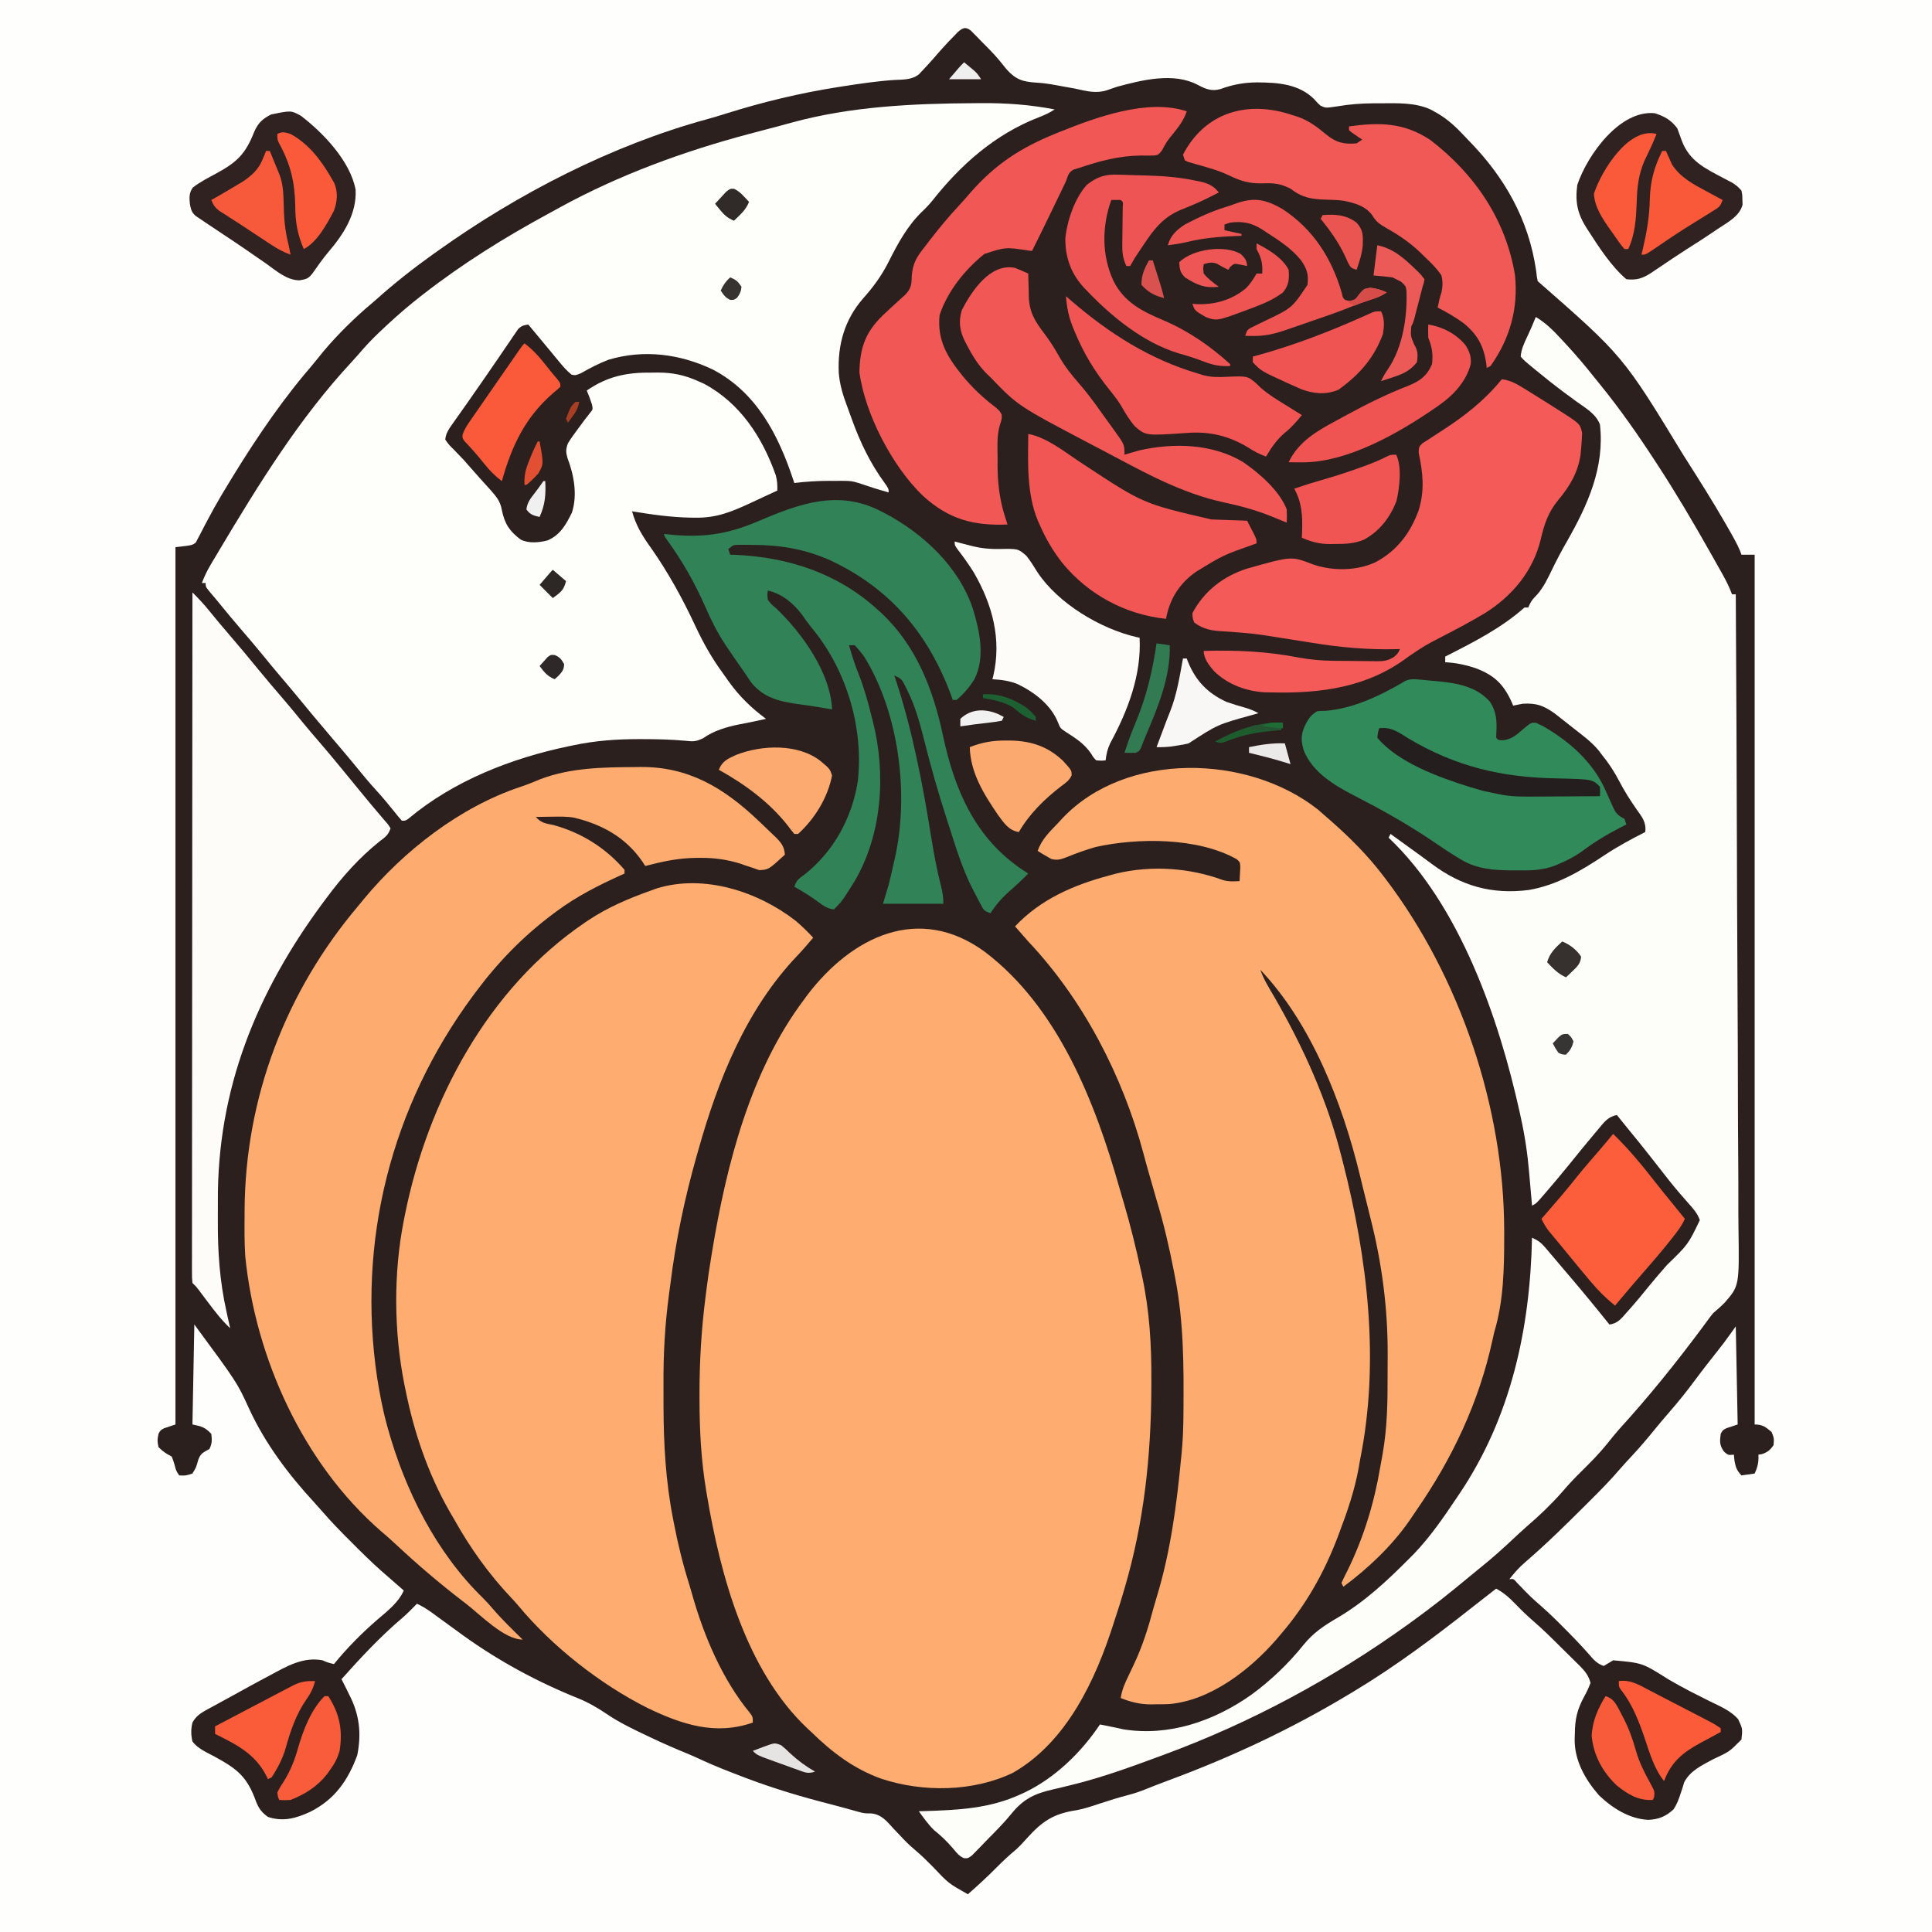 <svg version="1.1" xmlns="http://www.w3.org/2000/svg" width="1024" height="1024">
<rect width="100%" height="100%" fill="#333333" stroke="none"/>
<path d="M0 0 C337.92 0 675.84 0 1024 0 C1024 337.92 1024 675.84 1024 1024 C686.08 1024 348.16 1024 0 1024 C0 686.08 0 348.16 0 0 Z " fill="#2C201F" transform="translate(0,0)"/>
<path d="M0 0 C337.92 0 675.84 0 1024 0 C1024 337.92 1024 675.84 1024 1024 C686.08 1024 348.16 1024 0 1024 C0 686.08 0 348.16 0 0 Z M507.766 16.906 C506.935 17.762 506.105 18.618 505.25 19.5 C504.361 20.415 503.471 21.33 502.555 22.273 C499.87 25.139 497.285 28.071 494.719 31.043 C492.81 33.216 490.869 35.343 488.875 37.438 C488.254 38.096 487.632 38.755 486.992 39.434 C483.225 42.396 478.503 42.148 473.863 42.395 C464.895 42.998 456.065 44.307 447.188 45.688 C446.332 45.82 445.476 45.952 444.594 46.088 C423.995 49.295 404.143 54.103 384.258 60.363 C381.119 61.351 377.98 62.302 374.805 63.168 C324.205 77.001 274.538 102.612 232 133 C231.204 133.566 230.407 134.131 229.587 134.714 C219.083 142.207 209.087 150.073 199.479 158.684 C197.682 160.283 195.84 161.826 194 163.375 C184.652 171.598 175.791 180.571 168.09 190.352 C165.879 193.153 163.571 195.852 161.25 198.562 C145.311 217.728 131.364 239.128 118.562 260.5 C118.09 261.287 117.618 262.073 117.131 262.884 C114.685 267.007 112.365 271.171 110.141 275.418 C109.666 276.301 109.19 277.184 108.701 278.094 C107.802 279.773 106.93 281.466 106.09 283.176 C105.483 284.301 105.483 284.301 104.863 285.449 C104.357 286.444 104.357 286.444 103.841 287.46 C102 289 102 289 93 290 C93 443.45 93 596.9 93 755 C91.02 755.66 89.04 756.32 87 757 C85.02 758.063 85.02 758.063 84 760 C83.333 763.457 83.333 763.457 84 767 C86.229 769.229 88.199 770.599 91 772 C91.816 774.031 91.816 774.031 92.562 776.5 C93.325 779.513 93.325 779.513 95 782 C98.459 782.15 98.459 782.15 102 781 C103.991 777.687 103.991 777.687 105 774 C106.256 770.231 107.66 769.92 111 768 C112.437 765.125 112.382 763.181 112 760 C108.659 756.469 106.909 755.982 102 755 C102.33 737.51 102.66 720.02 103 702 C125.691 732.795 125.691 732.795 131.875 746.312 C140.412 764.958 152.854 781.495 166.734 796.523 C167.987 797.892 169.231 799.269 170.438 800.678 C175.205 806.243 180.298 811.451 185.488 816.618 C186.935 818.06 188.377 819.507 189.818 820.955 C195.042 826.182 200.365 831.218 206 836 C208.667 838.333 211.333 840.667 214 843 C211.214 849.345 205.494 853.765 200.312 858.188 C191.93 865.408 183.983 873.42 177 882 C174.831 881.494 173 881 171 880 C160.492 878.013 151.933 883.234 143 888 C141.684 888.699 141.684 888.699 140.342 889.412 C134.741 892.401 129.177 895.454 123.63 898.542 C121.144 899.92 118.649 901.278 116.148 902.629 C114.703 903.419 113.258 904.209 111.812 905 C111.16 905.349 110.507 905.699 109.834 906.058 C106.433 907.941 103.879 909.545 102 913 C101.157 916.474 101.184 919.519 102 923 C104.901 926.933 109.681 928.827 113.883 931.117 C125.928 937.685 131.037 941.762 135.777 955.023 C137.327 958.795 138.747 960.603 142 963 C150.04 965.68 156.807 963.788 164.316 960.344 C177.387 953.799 184.437 943.718 189.375 930.25 C191.675 918.629 190.471 908.478 185 898 C184.597 897.17 184.193 896.34 183.777 895.484 C182.879 893.643 181.944 891.819 181 890 C191.188 878.626 201.668 867.295 213.348 857.43 C216.045 855.096 218.51 852.552 221 850 C223.884 851.359 226.404 852.912 228.977 854.793 C229.724 855.337 230.472 855.881 231.242 856.442 C232.029 857.018 232.815 857.594 233.625 858.188 C235.263 859.377 236.901 860.565 238.539 861.754 C240.953 863.509 243.364 865.266 245.773 867.027 C264.485 880.453 285.071 891.575 306.423 900.134 C312.008 902.43 316.879 905.252 321.863 908.639 C328.542 913.146 335.729 916.561 343 920 C344.149 920.547 345.297 921.093 346.48 921.656 C352.508 924.479 358.589 927.13 364.758 929.629 C367.559 930.813 370.311 932.063 373.07 933.34 C379.206 936.14 385.45 938.598 391.75 941 C393.474 941.658 393.474 941.658 395.234 942.329 C410.082 947.961 424.923 952.398 440.309 956.307 C442.722 956.928 445.126 957.572 447.527 958.234 C448.198 958.419 448.868 958.603 449.559 958.793 C451.289 959.271 453.017 959.755 454.746 960.238 C458.084 961.127 458.084 961.127 461.941 961.16 C467.296 961.775 470.027 965.3 473.5 969.125 C474.816 970.509 476.134 971.892 477.453 973.273 C478.071 973.929 478.689 974.585 479.326 975.261 C481.206 977.214 483.173 979.008 485.25 980.75 C488.509 983.499 491.507 986.468 494.5 989.5 C502.73 998.225 502.73 998.225 513 1004 C518.189 999.43 523.265 994.795 528.125 989.875 C531.504 986.454 534.947 983.261 538.641 980.188 C540.653 978.322 542.423 976.429 544.234 974.375 C552.555 965.122 558.49 961.248 570.722 959.422 C574.886 958.651 578.861 957.268 582.875 955.938 C587.914 954.297 592.929 952.7 598.062 951.375 C601.308 950.521 604.369 949.509 607.469 948.227 C611.413 946.624 615.377 945.101 619.371 943.625 C652.744 931.258 684.501 916.375 715 898 C715.933 897.44 716.866 896.88 717.827 896.303 C740.055 882.911 760.534 867.514 780.883 851.457 C784.907 848.285 788.95 845.139 793 842 C797.122 844.228 800.066 846.886 803.312 850.25 C806.31 853.348 809.308 856.299 812.582 859.102 C817.862 863.671 822.804 868.581 827.748 873.507 C829.386 875.136 831.035 876.753 832.684 878.371 C833.735 879.416 834.786 880.462 835.836 881.508 C836.325 881.985 836.815 882.462 837.319 882.954 C840.098 885.751 842.031 888.142 843 892 C842.018 894.601 841.038 896.735 839.688 899.125 C835.862 906.216 834.77 911.136 834.688 919.125 C834.658 920.038 834.629 920.95 834.6 921.891 C834.496 933.12 840.147 943.113 847.434 951.496 C854.556 958.334 863.556 964.039 873.562 964.562 C879.08 964.338 882.954 962.766 887 959 C888.864 956.204 889.829 953.535 890.848 950.348 C891.166 949.387 891.484 948.427 891.812 947.438 C892.087 946.529 892.362 945.62 892.645 944.684 C895.741 938.553 902.173 935.576 908 932.438 C916.641 928.422 916.641 928.422 923 922 C923.633 916.253 923.633 916.253 921.215 911.129 C917.176 906.601 911.546 904.32 906.188 901.688 C903.925 900.546 901.663 899.403 899.402 898.258 C898.304 897.704 897.205 897.15 896.074 896.579 C892.065 894.519 888.152 892.317 884.25 890.062 C870.5 881.371 870.5 881.371 855 880 C853.317 880.972 851.646 881.966 850 883 C846.507 881.79 844.661 879.715 842.312 876.938 C837.869 871.874 833.199 867.078 828.438 862.312 C827.73 861.6 827.022 860.888 826.292 860.154 C822.266 856.138 818.131 852.322 813.823 848.61 C810.389 845.578 807.278 842.24 804.102 838.941 C802.232 836.774 802.232 836.774 800 837 C802.587 833.685 805.182 830.74 808.375 828 C819.75 818.238 830.395 807.707 841 797.125 C841.542 796.585 842.084 796.046 842.643 795.49 C848.109 790.044 853.512 784.586 858.528 778.717 C860.739 776.138 863.06 773.673 865.375 771.188 C869.643 766.568 873.678 761.812 877.621 756.91 C879.851 754.183 882.134 751.515 884.443 748.856 C889.372 743.178 894.052 737.411 898.508 731.348 C902.244 726.284 906.157 721.355 910.041 716.405 C910.61 715.677 911.179 714.949 911.766 714.199 C912.269 713.558 912.772 712.917 913.29 712.257 C915.592 709.219 917.785 706.101 920 703 C920.33 720.16 920.66 737.32 921 755 C919.02 755.66 917.04 756.32 915 757 C913.02 758.063 913.02 758.063 912 760 C911.485 764.043 911.345 766.119 913.812 769.438 C915.959 771.291 915.959 771.291 919 771 C919.155 772.609 919.155 772.609 919.312 774.25 C919.974 777.858 920.575 779.364 923 782 C925.31 781.67 927.62 781.34 930 781 C931.604 777.492 932.22 774.856 932 771 C932.866 770.876 932.866 770.876 933.75 770.75 C936.817 769.728 938.124 768.641 940 766 C940.325 762.443 940.325 762.443 939 759 C935.85 756.33 934.165 755 930 755 C930 602.87 930 450.74 930 294 C927.69 294 925.38 294 923 294 C922.665 293.051 922.665 293.051 922.324 292.082 C920.469 287.764 918.151 283.76 915.812 279.688 C915.287 278.771 914.762 277.855 914.22 276.91 C907.773 265.758 900.923 254.862 894 244 C893.426 243.098 892.851 242.196 892.26 241.267 C860.248 188.653 860.248 188.653 815 149 C814.543 146.691 814.543 146.691 814.188 143.562 C810.295 116.403 797.485 93.879 778.392 74.422 C777.086 73.088 775.804 71.73 774.523 70.371 C770.08 65.737 765.674 62.025 760 59 C759.404 58.673 758.808 58.346 758.194 58.009 C750.115 54.294 740.509 54.684 731.812 54.75 C730.039 54.749 730.039 54.749 728.229 54.749 C721.597 54.795 715.278 55.241 708.75 56.375 C702.613 57.29 702.613 57.29 699.906 56.008 C698.25 54.5 698.25 54.5 696.777 52.801 C688.489 44.403 677.257 43.744 666.289 43.668 C659.237 43.736 653.463 44.802 646.812 47.223 C642.193 48.499 638.979 47.189 634.875 45 C622.04 38.208 605.338 42.397 592 46 C590.182 46.608 588.368 47.23 586.562 47.875 C580.806 49.695 575.766 48.261 570 47 C567.938 46.612 565.874 46.245 563.807 45.884 C562.348 45.627 560.889 45.361 559.433 45.087 C555.982 44.449 552.702 43.983 549.188 43.785 C542.055 43.339 538.432 42.177 533.562 36.812 C532.209 35.173 530.878 33.518 529.551 31.856 C526.573 28.293 523.276 25.037 520 21.75 C519.352 21.082 518.705 20.414 518.037 19.726 C517.427 19.11 516.816 18.494 516.188 17.859 C515.645 17.307 515.102 16.755 514.543 16.187 C511.743 14.033 510.297 14.747 507.766 16.906 Z " fill="#FEFEFD" transform="translate(0,0)"/>
<path d="M0 0 C38.867 29.461 58.532 79.687 71.365 125.017 C72.145 127.748 72.954 130.47 73.765 133.192 C77.297 145.218 80.275 157.318 82.906 169.567 C83.126 170.579 83.126 170.579 83.351 171.61 C87.405 190.318 88.439 208.384 88.343 227.505 C88.339 228.64 88.335 229.774 88.332 230.944 C88.19 267.298 84.426 302.594 74.093 337.567 C73.883 338.288 73.673 339.009 73.457 339.751 C72.298 343.702 71.065 347.623 69.766 351.53 C69.298 352.945 68.84 354.364 68.389 355.784 C58.831 385.831 43.571 418.827 14.968 435.185 C-6.076 445.306 -32.684 445.622 -54.723 438.349 C-69.359 433.14 -80.905 424.322 -91.907 413.567 C-92.872 412.678 -92.872 412.678 -93.856 411.771 C-126.561 380.971 -140.168 330.199 -147.282 287.63 C-147.41 286.866 -147.537 286.101 -147.669 285.314 C-150.324 269.233 -151.144 253.533 -151.157 237.255 C-151.159 235.766 -151.159 235.766 -151.161 234.247 C-151.156 216.831 -150.15 199.846 -147.907 182.567 C-147.79 181.612 -147.672 180.656 -147.551 179.671 C-146.802 173.613 -145.904 167.589 -144.907 161.567 C-144.745 160.574 -144.583 159.582 -144.416 158.559 C-136.821 112.789 -124.184 63.253 -95.907 25.567 C-95.309 24.746 -94.711 23.925 -94.094 23.079 C-70.573 -7.894 -34.992 -25.529 0 0 Z " fill="#FEAC6F" transform="translate(521.907,504.433)"/>
<path d="M0 0 C1.53 -0.015 1.53 -0.015 3.092 -0.029 C16.515 -0.138 29.25 0.759 42.438 3.312 C39.626 5.187 36.925 6.353 33.79 7.57 C10.721 16.557 -7.421 32.655 -22.621 51.941 C-24.335 54.035 -26.087 55.847 -28.062 57.688 C-35.689 65.156 -40.695 74.378 -45.438 83.812 C-49.2 91.28 -53.529 97.266 -59.082 103.473 C-68.934 114.752 -72.615 128.002 -72.008 142.77 C-71.515 149.279 -69.654 155.177 -67.345 161.25 C-66.527 163.406 -65.757 165.576 -64.988 167.75 C-60.689 179.62 -55.277 190.935 -47.789 201.145 C-45.562 204.312 -45.562 204.312 -45.562 206.312 C-50.96 204.82 -56.26 203.111 -61.562 201.312 C-64.397 200.368 -66.16 200.184 -69.098 200.18 C-70.437 200.178 -70.437 200.178 -71.803 200.176 C-72.734 200.18 -73.665 200.184 -74.625 200.188 C-75.529 200.184 -76.434 200.18 -77.365 200.176 C-83.487 200.185 -89.484 200.59 -95.562 201.312 C-95.743 200.764 -95.924 200.216 -96.11 199.651 C-104 175.897 -115.483 153.376 -138.673 141.216 C-156.137 132.861 -175.252 130.417 -193.941 135.949 C-199.105 137.893 -203.848 140.389 -208.637 143.117 C-211.562 144.312 -211.562 144.312 -213.637 143.875 C-216.341 141.681 -218.502 139.128 -220.688 136.438 C-221.16 135.867 -221.633 135.296 -222.12 134.708 C-223.108 133.516 -224.092 132.321 -225.074 131.125 C-227.004 128.775 -228.954 126.443 -230.904 124.111 C-232.795 121.848 -234.679 119.581 -236.562 117.312 C-238.931 117.695 -240.247 117.988 -241.944 119.733 C-242.561 120.64 -242.561 120.64 -243.191 121.566 C-243.663 122.247 -244.134 122.928 -244.62 123.629 C-245.117 124.37 -245.613 125.111 -246.125 125.875 C-246.654 126.644 -247.183 127.414 -247.728 128.207 C-249.349 130.569 -250.956 132.94 -252.562 135.312 C-253.879 137.232 -255.2 139.148 -256.522 141.063 C-257.388 142.321 -258.252 143.58 -259.113 144.841 C-261.966 149.015 -264.858 153.159 -267.773 157.289 C-268.503 158.326 -269.232 159.363 -269.983 160.431 C-271.432 162.49 -272.886 164.545 -274.345 166.596 C-275.007 167.539 -275.669 168.482 -276.352 169.453 C-277.244 170.714 -277.244 170.714 -278.155 172.001 C-279.496 174.203 -280.308 175.753 -280.562 178.312 C-278.705 180.968 -278.705 180.968 -276.062 183.562 C-275.126 184.545 -274.189 185.528 -273.254 186.512 C-272.366 187.436 -271.478 188.36 -270.562 189.312 C-269.365 190.657 -268.176 192.01 -267 193.375 C-263.585 197.309 -260.086 201.164 -256.578 205.016 C-253.482 208.544 -251.353 210.995 -250.562 215.688 C-249.077 222.994 -246.465 226.917 -240.562 231.312 C-236.307 233.44 -230.846 232.905 -226.336 231.734 C-219.636 228.889 -216.529 223.306 -213.422 216.996 C-210.4 207.56 -212.356 197.077 -215.785 188.082 C-216.695 184.842 -216.698 183.474 -215.562 180.312 C-214.086 177.843 -212.411 175.552 -210.688 173.25 C-210.24 172.638 -209.793 172.027 -209.332 171.396 C-207.505 168.904 -205.666 166.441 -203.73 164.031 C-202.307 162.321 -202.307 162.321 -202.75 159.875 C-203.569 157.292 -204.495 154.803 -205.562 152.312 C-194.808 144.867 -184.485 142.643 -171.5 142.812 C-170.311 142.797 -169.122 142.782 -167.896 142.766 C-160.02 142.8 -153.739 144.082 -146.562 147.312 C-145.014 147.999 -145.014 147.999 -143.434 148.699 C-124.23 158.964 -112.429 177.182 -105.375 197.254 C-104.61 200.132 -104.498 202.364 -104.562 205.312 C-108.371 207.091 -112.185 208.859 -116 210.625 C-117.604 211.374 -117.604 211.374 -119.24 212.139 C-128.991 216.641 -136.926 219.853 -147.75 219.688 C-149.154 219.679 -149.154 219.679 -150.586 219.67 C-161.022 219.482 -171.279 218.008 -181.562 216.312 C-179.472 223.912 -176.081 229.389 -171.5 235.75 C-162.275 248.946 -154.87 262.429 -148.062 277 C-143.956 285.772 -139.458 293.851 -133.753 301.678 C-132.566 303.308 -131.409 304.956 -130.254 306.609 C-124.609 314.476 -118.324 320.574 -110.562 326.312 C-115.179 327.355 -119.779 328.351 -124.438 329.188 C-131.3 330.554 -138.198 332.529 -143.938 336.625 C-147.867 338.454 -149.138 338.383 -153.316 337.934 C-160.924 337.237 -168.489 337.069 -176.125 337.062 C-176.825 337.062 -177.525 337.061 -178.246 337.06 C-189.919 337.078 -201.128 337.881 -212.562 340.312 C-213.402 340.484 -214.242 340.656 -215.108 340.833 C-245.379 347.121 -276.047 359.097 -299.961 379.133 C-301.562 380.312 -301.562 380.312 -303.562 380.312 C-304.977 378.74 -306.319 377.101 -307.625 375.438 C-310.673 371.624 -313.768 367.914 -317.062 364.312 C-320.927 360.067 -324.574 355.683 -328.188 351.223 C-330.737 348.098 -333.329 345.013 -335.938 341.938 C-336.397 341.395 -336.857 340.853 -337.331 340.294 C-338.741 338.633 -340.151 336.973 -341.562 335.312 C-347.523 328.3 -353.44 321.263 -359.25 314.125 C-362.287 310.432 -365.382 306.79 -368.479 303.146 C-371.358 299.753 -374.195 296.33 -377 292.875 C-380.953 288.017 -385.018 283.266 -389.105 278.522 C-393.028 273.96 -396.861 269.336 -400.648 264.66 C-402.278 262.662 -403.941 260.702 -405.625 258.75 C-407.562 256.312 -407.562 256.312 -407.562 254.312 C-408.222 254.312 -408.882 254.312 -409.562 254.312 C-408.304 250.999 -406.891 247.974 -405.086 244.926 C-404.588 244.083 -404.091 243.241 -403.578 242.373 C-403.037 241.466 -402.495 240.559 -401.938 239.625 C-401.367 238.666 -400.797 237.707 -400.209 236.719 C-379.354 201.781 -357.817 166.844 -329.977 136.938 C-328.022 134.812 -326.137 132.655 -324.258 130.465 C-320.665 126.347 -316.819 122.587 -312.812 118.875 C-311.758 117.894 -311.758 117.894 -310.682 116.893 C-305.157 111.791 -299.512 106.916 -293.562 102.312 C-293.007 101.879 -292.452 101.446 -291.88 101 C-271.238 84.959 -249.088 71.139 -226.117 58.697 C-223.954 57.525 -221.8 56.338 -219.648 55.145 C-188.309 37.967 -154.051 25.484 -119.562 16.312 C-118.777 16.102 -117.991 15.892 -117.182 15.676 C-113.158 14.601 -109.131 13.539 -105.098 12.496 C-102.365 11.789 -99.65 11.054 -96.934 10.285 C-65.394 1.664 -32.503 0.183 0 0 Z " fill="#FEFEFB" transform="translate(516.562,54.688)"/>
<path d="M0 0 C1.536 1.316 3.057 2.649 4.562 4 C5.769 5.046 5.769 5.046 7 6.113 C17.057 14.961 26.437 24.336 34.562 35 C35.05 35.638 35.537 36.276 36.039 36.933 C75.373 88.873 98.747 158.07 98.812 223.188 C98.814 224.063 98.816 224.938 98.818 225.839 C98.82 242.964 98.563 260.491 93.562 277 C93.225 278.439 92.9 279.88 92.586 281.324 C85.378 314.358 71.32 344.043 52.134 371.728 C50.849 373.585 49.587 375.455 48.332 377.332 C39.042 390.59 26.54 402.408 13.562 412 C13.232 411.34 12.903 410.68 12.562 410 C13.626 407.64 14.755 405.363 15.938 403.062 C24.358 385.884 29.989 367.335 33.138 348.492 C33.523 346.232 33.939 343.98 34.362 341.726 C36.811 327.985 37.055 314.381 37.009 300.449 C37 296.599 37.029 292.75 37.061 288.9 C37.132 264.544 34.078 240.975 28.125 217.375 C27.722 215.735 27.319 214.095 26.918 212.454 C25.974 208.611 25.013 204.772 24.046 200.934 C23.409 198.385 22.796 195.829 22.184 193.273 C12.975 155.548 -3.325 113.555 -30.438 85 C-28.656 90.144 -25.804 94.641 -23.062 99.312 C-7.634 126.076 5.003 153.973 12.562 184 C12.84 185.083 13.118 186.167 13.405 187.283 C26.336 237.943 32.935 292.175 22.562 344 C22.256 345.73 21.953 347.46 21.652 349.191 C19.522 360.894 15.78 371.9 11.562 383 C11.302 383.696 11.041 384.393 10.772 385.11 C3.558 404.289 -6.084 421.441 -19.438 437 C-20.246 437.954 -21.054 438.908 -21.887 439.891 C-35.931 456.065 -56.818 472.311 -78.791 474.203 C-81.177 474.302 -83.55 474.322 -85.938 474.312 C-86.728 474.329 -87.518 474.345 -88.332 474.361 C-94.181 474.366 -99.01 473.142 -104.438 471 C-103.802 466.59 -102.121 462.902 -100.188 458.938 C-99.548 457.589 -98.91 456.24 -98.273 454.891 C-97.96 454.227 -97.646 453.564 -97.323 452.881 C-92.781 443.237 -89.767 433.553 -87.058 423.281 C-86.485 421.174 -85.867 419.09 -85.223 417.004 C-78.052 393.449 -74.745 368.443 -72.438 344 C-72.356 343.211 -72.274 342.422 -72.19 341.609 C-71.522 334.87 -71.25 328.192 -71.199 321.422 C-71.189 320.345 -71.18 319.267 -71.17 318.158 C-71.001 294.797 -71.045 272.011 -75.438 249 C-75.673 247.76 -75.909 246.52 -76.151 245.242 C-78.667 232.325 -81.588 219.585 -85.438 207 C-86.165 204.48 -86.881 201.956 -87.596 199.432 C-88.377 196.682 -89.168 193.935 -89.961 191.188 C-90.839 188.134 -91.687 185.078 -92.477 182 C-103.447 141.131 -124.372 100.772 -153.438 70 C-155.796 67.355 -158.124 64.685 -160.438 62 C-146.872 47.56 -129.277 40.007 -110.438 35 C-109.196 34.66 -107.955 34.319 -106.676 33.969 C-88.24 29.588 -68.088 30.886 -50.344 37.438 C-47.309 38.333 -44.578 38.2 -41.438 38 C-41.329 36.397 -41.252 34.793 -41.188 33.188 C-41.141 32.294 -41.095 31.401 -41.047 30.48 C-41.207 27.922 -41.207 27.922 -43.035 26.336 C-63.757 14.813 -95.251 14.956 -117.75 19.926 C-122.852 21.412 -127.854 23.174 -132.77 25.194 C-135.95 26.443 -137.889 27.142 -141.25 26.27 C-141.972 25.851 -142.694 25.432 -143.438 25 C-144.366 24.464 -145.294 23.928 -146.25 23.375 C-146.972 22.921 -147.694 22.467 -148.438 22 C-146.311 15.72 -141.926 11.728 -137.438 7 C-136.732 6.23 -136.027 5.461 -135.301 4.668 C-101.688 -30.809 -37.255 -29.334 0 0 Z " fill="#FEAB6F" transform="translate(698.438,429)"/>
<path d="M0 0 C5.48 3.264 9.503 7.392 13.812 12.062 C14.877 13.207 14.877 13.207 15.964 14.375 C21.228 20.071 26.201 25.905 31 32 C31.95 33.172 32.902 34.342 33.855 35.512 C44.384 48.465 53.888 62.022 63 76 C63.515 76.788 64.031 77.577 64.562 78.389 C74.265 93.28 83.256 108.53 92 124 C92.527 124.931 93.055 125.862 93.598 126.821 C95.008 129.315 96.413 131.812 97.812 134.312 C98.215 135.029 98.618 135.745 99.032 136.483 C100.936 139.916 102.651 143.311 104 147 C104.66 147 105.32 147 106 147 C106.275 193.371 106.486 239.741 106.613 286.113 C106.628 291.591 106.643 297.07 106.659 302.548 C106.662 303.639 106.665 304.729 106.669 305.853 C106.721 323.497 106.815 341.14 106.926 358.783 C107.038 376.896 107.105 395.009 107.129 413.123 C107.146 424.294 107.197 435.463 107.295 446.634 C107.359 454.301 107.378 461.968 107.362 469.636 C107.354 474.055 107.366 478.473 107.43 482.893 C107.857 513.53 107.857 513.53 100.128 522.427 C98.164 524.414 96.133 526.184 94 528 C92.819 529.456 91.668 530.939 90.59 532.473 C90.144 533.074 89.697 533.676 89.238 534.296 C88.809 534.879 88.38 535.462 87.938 536.062 C74.189 554.549 59.684 572.525 44.16 589.555 C41.951 592.055 39.883 594.634 37.812 597.25 C33.547 602.535 28.854 607.258 24.02 612.012 C20.426 615.55 17.032 619.164 13.766 623.008 C8.066 629.439 1.817 635.428 -4.719 641 C-7.193 643.169 -9.589 645.408 -11.986 647.66 C-17.499 652.836 -23.07 657.842 -28.977 662.57 C-31.304 664.44 -33.606 666.33 -35.898 668.242 C-45.378 676.145 -54.997 683.771 -65 691 C-66.232 691.893 -66.232 691.893 -67.489 692.803 C-107.321 721.489 -150.933 745.039 -197 762 C-197.676 762.25 -198.352 762.5 -199.048 762.758 C-213.742 768.191 -228.421 773.597 -243.625 777.438 C-244.541 777.669 -245.457 777.901 -246.401 778.139 C-249.706 778.963 -253.011 779.776 -256.333 780.529 C-265.671 782.675 -271.605 785.552 -277.801 793.172 C-282.02 798.357 -286.746 803.058 -291.438 807.812 C-292.315 808.727 -293.193 809.642 -294.097 810.584 C-294.93 811.429 -295.763 812.274 -296.621 813.145 C-297.368 813.911 -298.115 814.678 -298.885 815.468 C-301 817 -301 817 -303.157 816.855 C-305.705 815.673 -306.974 814.04 -308.75 811.875 C-311.902 808.166 -315.133 805.015 -318.945 801.996 C-322.044 798.985 -324.476 795.496 -327 792 C-326.11 791.976 -325.221 791.952 -324.304 791.927 C-306.346 791.363 -289.592 790.638 -273 783 C-272.341 782.698 -271.681 782.396 -271.002 782.085 C-254.869 774.398 -240.861 760.792 -231 746 C-221 748 -221 748 -218.734 748.555 C-194.502 752.501 -170.63 744.224 -150.938 730.375 C-140.465 722.739 -131.166 713.844 -123.062 703.75 C-117.899 697.394 -112.176 693.573 -105.152 689.484 C-90.838 681.116 -78.608 669.719 -67 658 C-66.207 657.205 -65.414 656.409 -64.598 655.59 C-55.929 646.52 -48.96 636.411 -42 626 C-41.532 625.309 -41.063 624.618 -40.581 623.906 C-13.17 583.22 -3.011 536.354 -2 488 C0.917 489.299 2.786 490.588 4.848 493.02 C5.365 493.623 5.882 494.227 6.415 494.849 C6.959 495.497 7.502 496.145 8.062 496.812 C8.919 497.817 8.919 497.817 9.792 498.843 C11.534 500.89 13.267 502.945 15 505 C15.993 506.166 16.986 507.331 17.98 508.496 C25.128 516.883 32.126 525.388 39 534 C43.352 533.574 45.472 530.728 48.188 527.625 C48.672 527.083 49.157 526.542 49.657 525.984 C53.416 521.751 57.005 517.389 60.555 512.98 C63.47 509.427 66.478 505.963 69.5 502.5 C80.806 491.519 80.806 491.519 86.941 478.699 C85.68 475.082 83.457 472.614 80.938 469.812 C79.925 468.652 78.913 467.49 77.902 466.328 C77.405 465.76 76.907 465.192 76.394 464.607 C72.205 459.778 68.321 454.687 64.379 449.656 C63.44 448.458 62.501 447.26 61.562 446.062 C61.097 445.468 60.632 444.874 60.152 444.262 C56.485 439.592 52.75 434.984 48.973 430.402 C46.96 427.952 44.976 425.48 43 423 C38.186 423.854 36.06 426.956 33.062 430.562 C32.21 431.567 32.21 431.567 31.34 432.592 C26.78 437.99 22.336 443.482 17.901 448.983 C13.951 453.87 9.917 458.678 5.812 463.438 C5.259 464.083 4.706 464.728 4.137 465.393 C0.243 469.879 0.243 469.879 -2 471 C-2.075 470.109 -2.15 469.218 -2.228 468.301 C-2.517 464.917 -2.815 461.534 -3.117 458.152 C-3.245 456.703 -3.37 455.253 -3.492 453.803 C-4.346 443.678 -5.789 433.934 -8 424 C-8.181 423.159 -8.362 422.319 -8.549 421.453 C-19.494 371.898 -40.297 311.616 -78 276 C-77.67 275.34 -77.34 274.68 -77 274 C-76.292 274.512 -76.292 274.512 -75.57 275.035 C-74.905 275.516 -74.24 275.997 -73.555 276.492 C-72.814 277.028 -72.074 277.563 -71.311 278.115 C-69.674 279.298 -68.036 280.479 -66.396 281.658 C-62.611 284.381 -58.835 287.111 -55.109 289.914 C-39.396 301.645 -23.274 306.162 -3.823 303.728 C11.281 301.192 24.111 293.457 36.677 285.092 C43.529 280.556 50.679 276.719 58 273 C58.704 267.912 56.278 264.935 53.438 261 C50.052 256.142 46.98 251.32 44.25 246.062 C41.586 240.954 38.642 236.452 35 232 C34.384 231.189 33.768 230.378 33.133 229.543 C29.351 225.034 24.606 221.626 20 218 C19.445 217.559 18.889 217.117 18.317 216.663 C16.613 215.31 14.902 213.966 13.188 212.625 C12.15 211.813 11.112 211.001 10.043 210.164 C4.025 205.884 0.217 204.542 -7 205 C-8.67 205.314 -10.338 205.643 -12 206 C-12.268 205.359 -12.536 204.719 -12.812 204.059 C-17.137 194.513 -22.104 189.844 -31.938 186.125 C-37.347 184.349 -42.323 183.294 -48 183 C-48 182.01 -48 181.02 -48 180 C-47.437 179.714 -46.874 179.428 -46.294 179.133 C-32.017 171.846 -18.064 164.693 -6 154 C-5.34 154 -4.68 154 -4 154 C-3.724 153.397 -3.448 152.793 -3.164 152.172 C-2 150 -2 150 0.625 147.25 C4.256 143.127 6.459 138.368 8.824 133.464 C11.23 128.49 13.814 123.667 16.562 118.875 C27.478 99.717 36.609 79.663 34 57 C31.877 51.355 26.532 48.393 21.812 45 C20.006 43.674 18.201 42.346 16.398 41.016 C15.494 40.349 14.591 39.681 13.659 38.994 C9.675 36.006 5.795 32.899 1.938 29.75 C0.948 28.946 0.948 28.946 -0.061 28.125 C-6.095 23.178 -6.095 23.178 -8 21 C-7.737 17.147 -6.2 13.96 -4.562 10.5 C-2.932 7.034 -1.39 3.57 0 0 Z " fill="#FDFDFA" transform="translate(814,168)"/>
<path d="M0 0 C3.267 2.807 6.337 5.753 9.246 8.93 C6.507 12.187 3.761 15.391 0.82 18.469 C-26.4 47.068 -41.225 84.458 -51.754 121.93 C-51.991 122.761 -52.228 123.592 -52.473 124.449 C-58.88 146.944 -63.576 169.432 -66.463 192.654 C-66.675 194.314 -66.896 195.973 -67.123 197.63 C-69.325 213.798 -70.203 229.667 -70.09 245.981 C-70.066 249.626 -70.07 253.271 -70.076 256.916 C-70.054 277.194 -68.922 297.135 -65.004 317.055 C-64.875 317.725 -64.746 318.396 -64.614 319.087 C-62.478 330.195 -59.797 341.073 -56.396 351.865 C-55.833 353.674 -55.315 355.496 -54.805 357.32 C-48.632 379.105 -38.853 402.207 -24.336 419.75 C-22.754 421.93 -22.754 421.93 -22.754 424.93 C-42.623 431.869 -60.28 425.946 -78.469 417.242 C-103.661 404.6 -129.1 384.618 -147.113 362.875 C-148.328 361.434 -149.598 360.039 -150.895 358.672 C-162.538 346.39 -172.496 332.438 -180.766 317.683 C-181.718 315.993 -182.704 314.322 -183.691 312.652 C-194.876 292.967 -202.328 271.072 -206.754 248.93 C-207.065 247.435 -207.065 247.435 -207.382 245.911 C-213.001 217.978 -213.273 186.905 -207.754 158.93 C-207.539 157.839 -207.325 156.748 -207.104 155.624 C-195.027 95.755 -163.29 35.848 -111.754 0.93 C-110.861 0.324 -110.861 0.324 -109.951 -0.293 C-99.568 -7.202 -88.475 -11.897 -76.754 -16.07 C-75.697 -16.454 -74.64 -16.839 -73.551 -17.234 C-48.549 -24.878 -20.002 -15.54 0 0 Z " fill="#FEAC6F" transform="translate(421.754,488.07)"/>
<path d="M0 0 C0.871 -0.012 1.741 -0.024 2.638 -0.036 C28.305 -0.34 47.127 10.969 65.5 28.438 C66.056 28.961 66.612 29.485 67.185 30.024 C68.99 31.732 70.778 33.457 72.562 35.188 C73.135 35.73 73.708 36.273 74.298 36.833 C77.388 39.879 79.23 42.021 79.5 46.438 C70.879 54.365 70.879 54.365 65.938 54.625 C64.803 54.233 63.669 53.841 62.5 53.438 C61.042 52.958 59.584 52.479 58.125 52 C57.123 51.631 57.123 51.631 56.102 51.254 C49.013 49.029 42.298 48.078 34.875 48.125 C33.58 48.128 33.58 48.128 32.26 48.131 C24.397 48.252 17.113 49.504 9.5 51.438 C8.706 51.635 7.912 51.832 7.094 52.035 C6.305 52.234 6.305 52.234 5.5 52.438 C4.808 51.368 4.808 51.368 4.102 50.277 C-4.671 37.395 -17.275 30.372 -32.363 26.797 C-36.236 26.145 -40.084 26.23 -44 26.312 C-44.822 26.322 -45.645 26.331 -46.492 26.34 C-48.495 26.363 -50.498 26.399 -52.5 26.438 C-49.754 29.581 -47.472 29.862 -43.426 30.656 C-28.531 34.634 -15.545 42.778 -5.5 54.438 C-5.5 55.097 -5.5 55.757 -5.5 56.438 C-6.058 56.688 -6.615 56.939 -7.19 57.197 C-19.345 62.703 -30.766 68.481 -41.5 76.438 C-42.094 76.877 -42.687 77.317 -43.299 77.77 C-59.369 89.8 -72.528 103.339 -84.5 119.438 C-84.966 120.063 -85.431 120.688 -85.911 121.332 C-129.245 179.972 -147.316 251.338 -136.637 323.457 C-135.301 331.888 -133.753 340.201 -131.5 348.438 C-131.324 349.086 -131.148 349.734 -130.966 350.402 C-121.732 383.566 -105.265 416.409 -80.383 440.559 C-78.57 442.367 -76.908 444.237 -75.25 446.188 C-70.333 451.919 -64.875 457.142 -59.5 462.438 C-69.29 462.438 -81.942 449.247 -89.5 443.438 C-90.42 442.733 -90.42 442.733 -91.358 442.014 C-103.403 432.757 -114.923 422.951 -126.025 412.584 C-128.814 409.98 -131.637 407.449 -134.562 405 C-175.879 369.043 -201.061 313.251 -206.5 259.438 C-206.971 252.214 -206.938 244.985 -206.875 237.75 C-206.87 236.79 -206.866 235.831 -206.861 234.842 C-206.524 175.342 -185.11 118.981 -146.5 73.438 C-145.613 72.355 -144.726 71.271 -143.84 70.188 C-122.503 44.371 -92.687 21.145 -60.656 10.492 C-56.989 9.267 -53.441 7.83 -49.879 6.332 C-33.847 0.304 -16.891 0.111 0 0 Z " fill="#FDAB6F" transform="translate(336.5,406.562)"/>
<path d="M0 0 C3.224 3.193 6.228 6.393 9.062 9.938 C12.536 14.23 16.078 18.447 19.688 22.625 C24.811 28.564 29.806 34.601 34.777 40.669 C39.053 45.878 43.41 51.011 47.812 56.113 C51.505 60.4 55.091 64.764 58.656 69.156 C61.393 72.477 64.191 75.74 67 79 C71.245 83.93 75.421 88.907 79.523 93.957 C82.057 97.07 84.607 100.171 87.16 103.268 C88.38 104.748 89.598 106.228 90.814 107.711 C93.494 110.974 96.181 114.227 98.934 117.43 C99.76 118.402 100.586 119.374 101.438 120.375 C102.158 121.208 102.879 122.04 103.621 122.898 C104.076 123.592 104.531 124.285 105 125 C103.75 128.751 102.236 129.603 99.125 132 C88.174 140.786 79.345 150.789 71 162 C70.481 162.695 69.963 163.391 69.429 164.107 C34.089 211.751 13.068 263.122 13.479 323.036 C13.501 326.393 13.488 329.749 13.465 333.106 C13.37 349.483 14.454 365.001 18 381 C18.19 381.867 18.381 382.733 18.577 383.626 C19.047 385.752 19.523 387.876 20 390 C15.555 385.822 11.964 381.188 8.312 376.312 C7.164 374.787 6.014 373.262 4.863 371.738 C4.361 371.068 3.859 370.398 3.341 369.708 C1.965 367.885 1.965 367.885 0 366 C-0.248 363.405 -0.248 363.405 -0.246 360.038 C-0.25 358.759 -0.254 357.48 -0.258 356.162 C-0.252 354.73 -0.247 353.297 -0.241 351.865 C-0.241 350.353 -0.243 348.842 -0.246 347.331 C-0.25 343.162 -0.242 338.994 -0.232 334.825 C-0.224 330.336 -0.226 325.846 -0.228 321.357 C-0.229 313.573 -0.223 305.79 -0.211 298.007 C-0.195 286.753 -0.19 275.5 -0.187 264.246 C-0.183 245.99 -0.17 227.733 -0.151 209.477 C-0.133 191.739 -0.118 174 -0.11 156.262 C-0.109 155.169 -0.109 154.077 -0.108 152.951 C-0.106 147.469 -0.103 141.988 -0.101 136.506 C-0.08 91.004 -0.045 45.502 0 0 Z " fill="#FDFCF9" transform="translate(102,314)"/>
<path d="M0 0 C0.617 0.316 1.235 0.632 1.871 0.958 C22.245 11.684 41.128 29.305 48.609 51.52 C52.265 63.506 55.346 77.514 49.375 89.188 C46.694 93.355 43.791 96.812 40 100 C39.34 100 38.68 100 38 100 C37.732 99.247 37.464 98.494 37.188 97.719 C25.11 64.983 4.938 40.901 -26.928 25.989 C-40.144 20.081 -53.388 17.823 -67.812 17.812 C-68.753 17.8 -69.693 17.788 -70.662 17.775 C-71.564 17.773 -72.466 17.772 -73.395 17.77 C-74.208 17.765 -75.021 17.761 -75.859 17.757 C-78.298 17.868 -78.298 17.868 -81 20 C-80.505 21.485 -80.505 21.485 -80 23 C-79.077 23.026 -78.154 23.052 -77.203 23.078 C-49.205 24.295 -22.964 32.878 -2 52 C-1.234 52.684 -0.469 53.369 0.32 54.074 C18.771 71.464 27.677 94.698 32.817 118.976 C39 147.875 49.948 173.427 75.359 190.305 C76.231 190.864 77.102 191.424 78 192 C74.78 195.278 71.473 198.368 68 201.375 C63.97 204.966 60.898 208.46 58 213 C54.473 211.824 54.316 211.292 52.66 208.133 C52.025 206.926 52.025 206.926 51.377 205.695 C50.726 204.423 50.726 204.423 50.062 203.125 C49.633 202.315 49.203 201.506 48.76 200.672 C42.988 189.566 39.466 177.56 35.625 165.688 C35.382 164.938 35.139 164.189 34.889 163.417 C30.288 149.179 26.204 134.857 22.59 120.336 C20.329 111.425 17.918 102.945 13.812 94.688 C13.313 93.682 13.313 93.682 12.803 92.657 C10.829 88.817 10.829 88.817 7 87 C7.413 88.243 7.825 89.485 8.25 90.766 C16.881 117.504 22.119 145.054 26.566 172.755 C27.975 181.46 29.575 190.036 31.743 198.587 C32.567 201.88 33 204.572 33 208 C22.44 208 11.88 208 1 208 C1.99 204.7 2.98 201.4 4 198 C4.474 196.158 4.93 194.312 5.352 192.457 C5.563 191.528 5.774 190.599 5.992 189.643 C6.201 188.709 6.41 187.775 6.625 186.812 C6.842 185.867 7.058 184.921 7.281 183.947 C14.932 150.063 9.553 106.867 -9 77 C-10.564 74.806 -12.131 72.968 -14 71 C-14.99 71 -15.98 71 -17 71 C-15.484 76.458 -13.743 81.738 -11.621 86.992 C-8.958 93.859 -7.032 100.798 -5.25 107.938 C-4.796 109.706 -4.796 109.706 -4.332 111.51 C2.69 139.113 0.561 171.177 -14 196 C-20.69 206.69 -20.69 206.69 -25 211 C-28.599 210.669 -30.961 208.785 -33.812 206.688 C-37.766 203.841 -41.722 201.325 -46 199 C-44.785 195.356 -43.549 194.691 -40.5 192.438 C-25.114 180.317 -15.318 162.331 -12.32 142.902 C-9.258 115.153 -18.058 85.166 -35.426 63.434 C-35.844 62.918 -36.261 62.403 -36.691 61.871 C-38.592 59.507 -40.337 57.115 -42.062 54.625 C-46.55 48.625 -52.613 43.705 -60 42 C-60.367 44.313 -60.367 44.313 -60 47 C-58.155 49.301 -58.155 49.301 -55.625 51.438 C-41.813 64.607 -26.81 85.594 -26 105 C-28.725 104.546 -31.449 104.089 -34.172 103.621 C-36.933 103.173 -39.681 102.772 -42.453 102.41 C-52.98 100.97 -62.143 99.278 -69.062 90.438 C-70.056 88.968 -71.033 87.487 -72 86 C-73.091 84.445 -74.183 82.891 -75.277 81.338 C-77.217 78.579 -79.127 75.804 -81 73 C-81.548 72.187 -82.095 71.375 -82.66 70.538 C-86.908 64.077 -90.195 57.528 -93.25 50.438 C-98.663 38.252 -105.006 26.876 -112.82 16.066 C-115 13 -115 13 -115 12 C-114.403 12.072 -113.806 12.144 -113.191 12.219 C-95.324 14.13 -82.056 12.453 -65.502 5.394 C-43.355 -4.033 -22.792 -11.746 0 0 Z " fill="#318256" transform="translate(467,271)"/>
<path d="M0 0 C4.551 0.565 7.926 2.493 11.75 4.875 C12.713 5.465 12.713 5.465 13.695 6.067 C15.803 7.368 17.902 8.682 20 10 C20.751 10.469 21.502 10.938 22.276 11.421 C24.565 12.854 26.847 14.3 29.125 15.75 C29.835 16.197 30.545 16.644 31.276 17.105 C41.484 23.681 41.484 23.681 42.559 28.508 C42.427 31.35 42.273 34.168 42 37 C41.916 37.915 41.832 38.83 41.746 39.773 C40.442 49.357 36.013 56.733 29.875 64.062 C24.6 70.442 22.445 76.889 20.625 84.875 C16.553 101.725 5.542 114.891 -9 124 C-16.353 128.411 -23.928 132.423 -31.547 136.352 C-40.879 141.172 -40.879 141.172 -49.562 147.062 C-70.987 163.334 -95.877 166.628 -122 166 C-123.121 165.982 -124.243 165.964 -125.398 165.945 C-135.404 165.446 -145.161 161.844 -152.41 154.84 C-155.063 151.77 -158 148.208 -158 144 C-140.812 143.498 -124.541 144.225 -107.645 147.519 C-101.445 148.646 -95.465 149.179 -89.18 149.238 C-87.947 149.25 -87.947 149.25 -86.69 149.263 C-84.964 149.276 -83.237 149.287 -81.511 149.295 C-79.75 149.307 -77.989 149.327 -76.228 149.357 C-73.67 149.399 -71.113 149.416 -68.555 149.426 C-67.38 149.452 -67.38 149.452 -66.181 149.479 C-62.405 149.464 -60.24 149.154 -57.028 147.098 C-54.959 145.167 -54.959 145.167 -54 143 C-54.571 143.018 -55.142 143.035 -55.73 143.054 C-71.174 143.463 -85.777 142.125 -101 139.625 C-103.032 139.303 -105.065 138.983 -107.098 138.664 C-110.051 138.2 -113.004 137.736 -115.956 137.266 C-131.625 134.757 -131.625 134.757 -147.438 133.625 C-153.515 133.339 -158.02 132.659 -163 129 C-163.91 126.699 -163.91 126.699 -164 124 C-157.864 112.291 -147.496 104.31 -134.989 100.366 C-111.511 93.731 -111.511 93.731 -100.5 98 C-90.163 101.714 -77.043 101.718 -67 97 C-55.515 90.967 -48.365 81.347 -44.031 69.309 C-40.821 58.861 -41.817 49.644 -44.051 39.066 C-44 36 -44 36 -42.168 33.996 C-41.123 33.337 -40.077 32.679 -39 32 C-37.458 30.99 -35.916 29.98 -34.375 28.969 C-33.077 28.132 -33.077 28.132 -31.752 27.279 C-19.632 19.443 -9.122 11.237 0 0 Z " fill="#F35A58" transform="translate(796,201)"/>
<path d="M0 0 C0.989 0.088 1.977 0.175 2.996 0.266 C4.537 0.42 4.537 0.42 6.109 0.578 C7.121 0.666 8.133 0.753 9.176 0.844 C19.687 1.825 30.234 3.472 37.605 11.801 C41.086 17.233 41.29 22.077 40.938 28.422 C40.912 29.216 40.886 30.01 40.859 30.828 C41.944 32.116 41.944 32.116 44.539 32.176 C49.385 31.668 51.918 29.032 55.535 25.939 C59.369 22.811 59.369 22.811 61.949 22.902 C62.58 23.208 63.21 23.513 63.859 23.828 C64.559 24.166 65.259 24.504 65.98 24.852 C80.071 33.073 92.167 43.793 98.859 58.828 C99.416 60.064 99.416 60.064 99.984 61.324 C100.652 62.82 101.313 64.318 101.965 65.82 C103.851 70.054 104.638 71.785 108.859 73.828 C109.189 74.818 109.519 75.808 109.859 76.828 C108.904 77.313 107.949 77.798 106.965 78.297 C99.658 82.065 92.987 86.039 86.41 91.008 C82.473 93.817 78.325 95.986 73.859 97.828 C73.241 98.089 72.623 98.35 71.987 98.619 C65.47 101.113 59.404 101.245 52.484 101.141 C51.425 101.144 50.365 101.147 49.273 101.15 C39.575 101.085 30.558 100.456 22.109 95.328 C21.229 94.801 21.229 94.801 20.332 94.264 C15.497 91.331 10.835 88.141 6.16 84.963 C-6.857 76.219 -20.637 68.548 -34.578 61.391 C-45.131 55.942 -56.363 49.216 -61.078 37.703 C-62.838 32.003 -62.631 28.388 -59.828 23.078 C-58.077 19.986 -57.183 18.856 -54.141 16.828 C-52.074 16.625 -52.074 16.625 -49.578 16.578 C-34.708 15.421 -19.928 8.242 -7.258 0.709 C-4.613 -0.391 -2.845 -0.26 0 0 Z " fill="#318A59" transform="translate(752.141,360.172)"/>
<path d="M0 0 C-1.485 4.496 -4.008 7.855 -6.938 11.5 C-10.523 15.907 -10.523 15.907 -13.23 20.879 C-15 23 -15 23 -16.858 23.384 C-19.372 23.507 -21.858 23.486 -24.375 23.438 C-35.932 23.568 -46.117 26.3 -57 30 C-57.98 30.29 -58.959 30.58 -59.969 30.879 C-62.771 32.426 -62.88 34.021 -64 37 C-65.023 39.191 -66.064 41.374 -67.117 43.551 C-67.416 44.168 -67.714 44.786 -68.022 45.422 C-68.651 46.725 -69.281 48.026 -69.913 49.328 C-70.867 51.295 -71.818 53.264 -72.77 55.232 C-75.805 61.509 -78.86 67.775 -82 74 C-82.665 73.923 -83.33 73.846 -84.015 73.766 C-96.103 71.942 -96.103 71.942 -107.297 75.625 C-117.628 83.966 -126.773 95.318 -131 108 C-132.341 121.212 -127.08 129.965 -119 140 C-113.643 146.534 -107.941 151.908 -101.188 156.992 C-99 159 -99 159 -98.062 160.82 C-98 163 -98 163 -98.922 165.891 C-100.75 171.669 -100.288 177.754 -100.25 183.75 C-100.258 184.962 -100.265 186.173 -100.273 187.422 C-100.253 196.845 -99.245 205.686 -96.375 214.688 C-96.115 215.516 -95.854 216.345 -95.586 217.199 C-95.393 217.793 -95.199 218.388 -95 219 C-113.029 219.769 -126.247 216.211 -139.889 203.733 C-156.049 188.203 -170.5 160.465 -173.496 138.336 C-173.245 125.641 -170.446 117.233 -161.242 108.292 C-158.572 105.761 -155.882 103.254 -153.155 100.784 C-152.52 100.208 -151.885 99.632 -151.23 99.039 C-150.657 98.526 -150.084 98.012 -149.493 97.483 C-146.138 94.15 -145.82 91.913 -145.75 87.375 C-145.251 80.649 -143.163 77.159 -139 72 C-138.167 70.908 -137.336 69.814 -136.508 68.719 C-131.384 62.005 -126.006 55.631 -120.258 49.441 C-118.327 47.353 -116.467 45.229 -114.625 43.062 C-101.596 28.198 -88.257 19.44 -70 12 C-68.725 11.479 -68.725 11.479 -67.423 10.947 C-48.2 3.225 -20.783 -6.928 0 0 Z " fill="#F15754" transform="translate(629,59)"/>
<path d="M0 0 C0.859 0.267 1.717 0.534 2.602 0.809 C8.604 2.899 12.907 6.103 17.758 10.16 C23.177 14.607 27.189 15.558 34 15 C34.99 14.34 35.98 13.68 37 13 C36.495 12.662 35.989 12.325 35.469 11.977 C34.494 11.308 34.494 11.308 33.5 10.625 C32.85 10.184 32.201 9.743 31.531 9.289 C31.026 8.864 30.521 8.438 30 8 C30 7.34 30 6.68 30 6 C46.219 3.762 59.117 3.898 73.188 13.25 C96.65 31.306 113.192 55.502 118 85 C119.77 102.481 115.265 118.64 105 133 C104.34 133.33 103.68 133.66 103 134 C102.925 133.31 102.85 132.621 102.773 131.91 C101.453 122.474 98.113 116.274 90.688 110.25 C86.35 107.085 81.773 104.449 77 102 C77.523 99.237 78.109 96.674 79 94 C79.69 90.817 79.748 88.183 79 85 C76.464 81.178 73.324 78.141 70 75 C69.184 74.201 68.368 73.402 67.527 72.578 C62.117 67.467 56.479 63.62 50 60 C46.355 57.84 44.39 56.668 42.25 53 C38.547 48.063 33.101 46.654 27.203 45.41 C24.054 45.007 21.002 44.883 17.834 44.811 C10.086 44.597 5.242 43.814 -1 39 C-6.425 36.24 -10.038 35.936 -16.125 36.188 C-23.2 36.334 -27.848 34.784 -34.152 31.723 C-39.488 29.193 -45.198 27.689 -50.868 26.093 C-51.65 25.863 -52.432 25.632 -53.238 25.395 C-54.291 25.098 -54.291 25.098 -55.365 24.796 C-55.904 24.533 -56.444 24.271 -57 24 C-57.33 23.01 -57.66 22.02 -58 21 C-46.187 -1.74 -23.534 -7.971 0 0 Z " fill="#F15956" transform="translate(685,61)"/>
<path d="M0 0 C10.299 1.861 20.815 10.738 29.536 16.283 C60.958 36.953 60.958 36.953 97.055 45.316 C98.163 45.358 99.272 45.4 100.414 45.443 C101.556 45.483 102.698 45.522 103.875 45.562 C105.04 45.606 106.206 45.649 107.406 45.693 C110.271 45.799 113.135 45.901 116 46 C116.838 47.622 117.67 49.248 118.5 50.875 C119.196 52.232 119.196 52.232 119.906 53.617 C121 56 121 56 121 58 C120.421 58.206 119.843 58.411 119.247 58.623 C103.321 64.236 103.321 64.236 89 73 C88.268 73.541 87.536 74.083 86.781 74.641 C79.157 80.729 74.766 88.462 73 98 C51.329 95.694 31.699 85.088 17.979 68.271 C13.033 61.97 9.196 55.348 6 48 C5.684 47.294 5.368 46.587 5.043 45.859 C-0.857 31.561 -0.162 15.179 0 0 Z " fill="#F15654" transform="translate(545,230)"/>
<path d="M0 0 C1.018 0.277 2.037 0.554 3.086 0.84 C4.515 1.21 5.944 1.575 7.375 1.938 C8.134 2.132 8.894 2.327 9.676 2.528 C14.613 3.701 19.064 4.095 24.127 3.976 C33.627 3.817 33.627 3.817 37.969 7.559 C40.169 10.307 42.007 13.274 43.854 16.268 C54.833 32.858 77.094 46.14 96.156 50.625 C96.765 50.749 97.373 50.873 98 51 C99.079 70.788 91.679 89.907 82.383 107.02 C80.97 110.064 80.387 112.681 80 116 C77.668 116.223 77.668 116.223 75 116 C73.551 114.496 73.551 114.496 72.312 112.438 C68.789 107.272 64.212 104.319 59 101 C56 99 56 99 54.75 95.875 C51.042 86.634 42.297 79.926 33.562 75.688 C29.056 73.795 24.859 73.309 20 73 C20.217 72.178 20.217 72.178 20.438 71.34 C25.007 51.824 19.98 33.404 10.102 16.359 C7.43 12.089 4.562 8.054 1.469 4.074 C0 2 0 2 0 0 Z " fill="#FDFCF9" transform="translate(506,287)"/>
<path d="M0 0 C2.375 0.923 4.676 1.95 7 3 C7.014 3.854 7.014 3.854 7.028 4.725 C7.082 7.338 7.166 9.95 7.25 12.562 C7.264 13.458 7.278 14.353 7.293 15.275 C7.606 23.811 10.671 28.434 15.812 35.188 C18.617 38.967 21.047 42.752 23.312 46.875 C26.33 52.2 29.879 56.628 33.88 61.217 C38.264 66.248 42.153 71.548 46 77 C46.88 78.22 47.762 79.438 48.645 80.656 C49.555 81.917 50.465 83.177 51.375 84.438 C51.804 85.029 52.234 85.621 52.676 86.23 C58 93.649 58 93.649 58 99 C58.69 98.795 59.379 98.59 60.09 98.379 C61.03 98.109 61.969 97.84 62.938 97.562 C63.854 97.296 64.771 97.029 65.715 96.754 C83.959 92.567 104.843 93.14 121 103 C129.554 108.917 140.114 118.003 144 128 C144.078 130.332 144.09 132.668 144 135 C141.297 133.925 138.606 132.834 135.926 131.703 C127.496 128.313 119.201 126.072 110.312 124.188 C88.128 119.335 68.717 108.514 48.806 97.955 C45.923 96.431 43.031 94.924 40.141 93.414 C1.538 73.106 1.538 73.106 -13 58 C-13.73 57.301 -14.459 56.603 -15.211 55.883 C-19.62 51.406 -22.623 46.475 -25.5 40.938 C-25.851 40.277 -26.202 39.616 -26.563 38.935 C-29.32 33.324 -30.048 28.527 -28.223 22.383 C-23.056 12.327 -13.051 -2.797 0 0 Z " fill="#F15855" transform="translate(538,142)"/>
<path d="M0 0 C5.258 1.638 8.661 3.607 12 8 C12.808 10.111 13.575 12.238 14.312 14.375 C18.425 25.48 26.719 29.223 36.741 34.538 C37.884 35.146 37.884 35.146 39.051 35.766 C39.738 36.124 40.426 36.483 41.134 36.853 C43.09 38.055 44.512 39.254 46 41 C46.469 43.305 46.469 43.305 46.5 45.875 C46.531 46.718 46.562 47.561 46.594 48.43 C45.173 54.578 38.34 58.042 33.375 61.375 C32.661 61.86 31.948 62.345 31.212 62.844 C26.551 65.997 21.836 69.053 17.066 72.039 C12.052 75.246 7.124 78.582 2.192 81.914 C1.449 82.413 0.707 82.912 -0.059 83.426 C-0.722 83.873 -1.385 84.321 -2.068 84.782 C-6.559 87.613 -9.568 88.582 -15 88 C-22.993 81.144 -29.38 71.246 -35.062 62.438 C-35.617 61.581 -35.617 61.581 -36.182 60.708 C-40.946 53.157 -42.216 46.89 -41 38 C-35.551 21.814 -18.346 -1.787 0 0 Z " fill="#302221" transform="translate(877,60)"/>
<path d="M0 0 C11.834 9.068 26.154 23.971 28.996 39.184 C29.678 51.879 22.579 62.904 14.543 72.242 C11.517 75.817 8.878 79.654 6.184 83.48 C3.921 86.407 2.895 86.566 -0.789 87.219 C-7.655 87.117 -13.15 82.063 -18.543 78.258 C-19.755 77.423 -20.967 76.59 -22.181 75.759 C-24.558 74.128 -26.928 72.49 -29.293 70.842 C-33.173 68.153 -37.1 65.541 -41.043 62.945 C-43.191 61.512 -45.336 60.072 -47.48 58.633 C-48.498 57.957 -49.515 57.282 -50.562 56.586 C-51.484 55.962 -52.406 55.338 -53.355 54.695 C-54.137 54.171 -54.918 53.646 -55.723 53.105 C-57.986 51.209 -58.334 49.426 -58.859 46.582 C-59.125 43.311 -59.309 40.72 -57.258 38.027 C-53.334 34.949 -48.863 32.746 -44.497 30.368 C-33.65 24.429 -29.278 20.068 -24.691 8.383 C-22.684 3.824 -20.213 1.479 -15.793 -0.68 C-5.216 -2.875 -5.216 -2.875 0 0 Z " fill="#2F2221" transform="translate(159.48,61.367)"/>
<path d="M0 0 C0.989 0.86 1.977 1.72 2.996 2.605 C23.152 19.867 44.42 33.46 70 41 C70.771 41.246 71.542 41.492 72.336 41.746 C76.728 42.966 80.615 42.952 85.172 42.72 C96.199 42.256 96.199 42.256 100.875 46.25 C101.612 46.967 102.35 47.683 103.109 48.422 C107.117 51.997 111.565 54.683 116.125 57.5 C116.992 58.04 117.86 58.581 118.753 59.138 C120.832 60.431 122.914 61.718 125 63 C122.198 66.473 119.572 69.535 116.062 72.312 C111.749 75.963 108.886 80.179 106 85 C102.507 83.706 99.551 82.159 96.438 80.125 C86.292 73.941 75.872 71.552 64.113 72.465 C42.348 73.967 42.348 73.967 36.602 69.039 C33.702 65.773 31.508 62.134 29.382 58.332 C27.462 55.092 25.158 52.236 22.806 49.303 C15.146 39.732 9.364 30.275 4.688 18.938 C4.337 18.098 3.987 17.258 3.626 16.393 C1.43 10.864 0.413 5.938 0 0 Z " fill="#F15553" transform="translate(565,157)"/>
<path d="M0 0 C8.165 7.901 15.329 16.565 22.285 25.523 C25.46 29.609 28.736 33.605 32.027 37.598 C34.04 40.048 36.024 42.52 38 45 C36.314 48.871 33.794 52.031 31.188 55.312 C30.705 55.923 30.223 56.533 29.727 57.162 C25.061 63.015 20.169 68.66 15.238 74.289 C12.014 77.971 8.844 81.697 5.688 85.438 C5.213 86 4.739 86.562 4.25 87.141 C3.166 88.427 2.083 89.713 1 91 C-3.778 87.114 -7.937 83.041 -11.875 78.312 C-12.39 77.702 -12.906 77.092 -13.437 76.464 C-17.278 71.903 -21.073 67.304 -24.828 62.672 C-26.369 60.777 -27.922 58.892 -29.484 57.016 C-30.294 56.041 -31.103 55.067 -31.938 54.062 C-32.668 53.187 -33.399 52.312 -34.152 51.41 C-35.767 49.304 -36.863 47.376 -38 45 C-37.154 44.033 -36.309 43.066 -35.438 42.07 C-29.862 35.678 -24.35 29.272 -19.102 22.605 C-15.451 18.08 -11.631 13.698 -7.832 9.297 C-5.185 6.228 -2.586 3.121 0 0 Z " fill="#FC5D3B" transform="translate(855,601)"/>
<path d="M0 0 C1.251 0.03 1.251 0.03 2.527 0.06 C4.287 0.108 6.047 0.168 7.806 0.24 C10.435 0.346 13.061 0.406 15.691 0.459 C24.322 0.696 32.685 1.435 41.141 3.227 C42.259 3.456 42.259 3.456 43.399 3.69 C47.728 4.705 50.296 5.931 53.102 9.41 C48.511 11.805 43.903 14.101 39.121 16.09 C38.427 16.381 37.733 16.672 37.018 16.972 C35.65 17.542 34.277 18.1 32.9 18.647 C23.651 22.513 18.637 28.932 13.227 37.16 C12.646 38.023 12.066 38.885 11.469 39.773 C8.6 43.982 8.6 43.982 6.102 48.41 C5.442 48.41 4.782 48.41 4.102 48.41 C2.156 44.333 1.877 41.108 1.941 36.613 C1.952 35.326 1.963 34.038 1.975 32.711 C1.995 31.361 2.017 30.01 2.039 28.66 C2.075 25.999 2.103 23.337 2.129 20.676 C2.147 19.498 2.165 18.32 2.183 17.106 C2.412 14.492 2.412 14.492 1.102 13.41 C-0.565 13.37 -2.232 13.367 -3.898 13.41 C-8.893 27.395 -9.025 42.812 -2.74 56.296 C3.02 67.746 12.505 72.413 23.852 77.223 C36.915 82.8 48.607 90.832 59.102 100.41 C59.102 100.74 59.102 101.07 59.102 101.41 C53.97 101.644 50.253 101.017 45.477 99.16 C40.92 97.43 36.431 95.924 31.727 94.66 C13.173 89.017 -3.724 75.278 -16.898 61.41 C-17.392 60.9 -17.886 60.389 -18.395 59.863 C-25.268 52.39 -28.35 43.764 -28.242 33.676 C-27.241 24.168 -23.302 12.583 -16.898 5.41 C-11.353 1.009 -6.999 -0.316 0 0 Z " fill="#EE5453" transform="translate(592.898,92.59)"/>
<path d="M0 0 C7.569 1.191 14.77 4.938 19.688 10.875 C21.803 14.115 22.852 16.95 22.523 20.926 C20.194 30.158 13.302 37.526 5.688 42.812 C5.081 43.238 4.475 43.663 3.851 44.101 C-15.802 57.628 -42.961 73.29 -67.312 73.062 C-68.567 73.053 -69.821 73.044 -71.113 73.035 C-72.542 73.018 -72.542 73.018 -74 73 C-68.78 62.106 -59.059 56.465 -48.755 50.945 C-46.892 49.947 -45.039 48.931 -43.188 47.912 C-32.547 42.099 -21.684 36.772 -10.375 32.375 C-4.32 29.893 -0.61 27.174 2 21 C2.631 15.814 2.017 11.79 0 7 C-0.076 4.668 -0.091 2.332 0 0 Z " fill="#F05452" transform="translate(757,172)"/>
<path d="M0 0 C16.261 10.517 26.315 26.28 31.547 44.656 C32.094 47.152 32.094 47.152 33.344 48.246 C35.672 48.832 35.672 48.832 38.344 48.246 C39.128 47.256 39.911 46.266 40.719 45.246 C43.344 42.246 43.344 42.246 46.844 41.746 C50.022 42.2 52.468 42.852 55.344 44.246 C52.413 46.2 50.114 47.07 46.781 48.121 C43.135 49.273 39.585 50.539 36.051 51.992 C29.116 54.797 22.04 57.196 14.965 59.62 C12.583 60.437 10.204 61.262 7.824 62.088 C6.294 62.614 4.764 63.139 3.234 63.664 C2.18 64.031 2.18 64.031 1.103 64.406 C-4.459 66.298 -9.658 67.398 -15.531 67.309 C-16.703 67.295 -16.703 67.295 -17.898 67.281 C-18.479 67.27 -19.059 67.258 -19.656 67.246 C-18.656 64.246 -18.656 64.246 -16.758 63.023 C-15.941 62.628 -15.123 62.234 -14.281 61.828 C-13.382 61.382 -12.483 60.936 -11.556 60.477 C-10.121 59.775 -10.121 59.775 -8.656 59.059 C5.133 52.473 5.133 52.473 13.344 40.246 C14.065 34.789 12.979 31.589 9.918 27.203 C4.832 20.881 -1.768 16.664 -8.531 12.309 C-9.274 11.811 -10.017 11.314 -10.782 10.802 C-16.43 7.286 -21.042 6.402 -27.656 7.246 C-28.646 7.576 -29.636 7.906 -30.656 8.246 C-30.656 9.236 -30.656 10.226 -30.656 11.246 C-26.201 12.236 -26.201 12.236 -21.656 13.246 C-21.656 13.576 -21.656 13.906 -21.656 14.246 C-22.793 14.283 -23.93 14.321 -25.102 14.359 C-33.837 14.709 -42.03 15.448 -50.543 17.527 C-53.899 18.302 -57.243 18.8 -60.656 19.246 C-59.274 14.024 -56.025 11.124 -51.656 8.246 C-44.6 4.532 -37.343 1.173 -29.695 -1.133 C-28.258 -1.571 -26.836 -2.063 -25.43 -2.594 C-15.463 -6.31 -9.286 -5.391 0 0 Z " fill="#EE5552" transform="translate(679.656,110.754)"/>
<path d="M0 0 C3.185 6.37 1.749 17.868 0.129 24.645 C-3.29 33.377 -8.722 40.42 -17 45 C-22.189 47.161 -26.846 47.334 -32.375 47.312 C-33.187 47.329 -33.999 47.345 -34.836 47.361 C-40.548 47.366 -44.763 46.282 -50 44 C-49.954 42.961 -49.907 41.922 -49.859 40.852 C-49.6 32.394 -49.882 25.647 -54 18 C-49.116 16.313 -44.221 14.767 -39.249 13.356 C-32.001 11.289 -24.887 8.977 -17.812 6.375 C-17.023 6.086 -16.234 5.797 -15.42 5.499 C-12.045 4.237 -8.855 2.926 -5.637 1.289 C-3 0 -3 0 0 0 Z " fill="#F15553" transform="translate(740,241)"/>
<path d="M0 0 C0.918 0.006 1.836 0.011 2.782 0.017 C13.572 0.299 22.183 3.208 30.164 10.754 C34.763 15.817 34.763 15.817 34.711 18.527 C33.412 21.194 31.768 22.315 29.375 24.062 C20.391 30.987 12.505 38.665 6.75 48.5 C1.29 47.598 -1.064 43.733 -4.25 39.5 C-11.741 28.502 -18.934 17.089 -19.25 3.5 C-12.754 0.92 -6.975 -0.051 0 0 Z " fill="#FBA96E" transform="translate(533.25,392.5)"/>
<path d="M0 0 C4.849 3.637 8.385 7.777 12.098 12.559 C13.682 14.592 15.311 16.553 17 18.5 C19 21 19 21 19 23 C17.566 24.375 17.566 24.375 15.562 26 C0.469 38.933 -6.718 54.142 -12 73 C-15.683 70.235 -18.52 67.357 -21.375 63.75 C-24.708 59.561 -28.152 55.592 -31.883 51.754 C-33 50 -33 50 -32.746 48.165 C-31.879 45.648 -30.698 43.796 -29.184 41.605 C-28.591 40.743 -27.999 39.88 -27.389 38.991 C-26.745 38.066 -26.101 37.141 -25.438 36.188 C-24.778 35.231 -24.118 34.274 -23.439 33.288 C-21.299 30.188 -19.15 27.094 -17 24 C-15.493 21.823 -13.987 19.646 -12.48 17.469 C-9.681 13.429 -6.88 9.389 -4.07 5.355 C-3.501 4.537 -2.931 3.719 -2.344 2.876 C-1 1 -1 1 0 0 Z " fill="#FB5A3A" transform="translate(278,182)"/>
<path d="M0 0 C1.935 3.869 1.646 7.796 1 12 C-3.8 24.951 -11.505 33.552 -22.582 41.566 C-29.211 44.347 -35.654 43.76 -42.316 41.277 C-44.076 40.521 -45.824 39.741 -47.562 38.938 C-48.929 38.327 -48.929 38.327 -50.323 37.705 C-63.522 31.66 -63.522 31.66 -68 27 C-68 26.01 -68 25.02 -68 24 C-67.086 23.755 -66.172 23.51 -65.23 23.258 C-46.097 17.961 -27.467 10.8 -9.358 2.692 C-8.56 2.338 -7.761 1.983 -6.938 1.617 C-6.245 1.304 -5.553 0.99 -4.84 0.667 C-3 0 -3 0 0 0 Z " fill="#EF5452" transform="translate(732,165)"/>
<path d="M0 0 C4.839 4.08 4.839 4.08 6 7.562 C3.782 19.302 -3.246 30.649 -12 38.562 C-12.66 38.562 -13.32 38.562 -14 38.562 C-15.2 37.149 -16.334 35.678 -17.438 34.188 C-27.21 21.73 -40.233 12.215 -54 4.562 C-52.152 -0.133 -49.238 -1.286 -44.824 -3.332 C-31.043 -8.727 -11.859 -9.354 0 0 Z " fill="#FCAA6F" transform="translate(435,403.438)"/>
<path d="M0 0 C-0.993 3.873 -2.435 6.738 -4.75 9.938 C-9.95 17.464 -13.104 26.466 -15.5 35.25 C-17.09 40.916 -19.793 46.077 -23 51 C-23.99 51.495 -23.99 51.495 -25 52 C-25.268 51.432 -25.536 50.863 -25.812 50.277 C-31.799 38.482 -41.62 33.705 -53 28 C-53 26.68 -53 25.36 -53 24 C-42.18 18.287 -31.347 12.599 -20.5 6.938 C-19.408 6.366 -18.316 5.794 -17.192 5.204 C-16.169 4.672 -15.147 4.139 -14.094 3.59 C-12.728 2.876 -12.728 2.876 -11.334 2.148 C-7.373 0.199 -4.371 -0.097 0 0 Z " fill="#FA5B39" transform="translate(167,891)"/>
<path d="M0 0 C6.401 -0.919 10.468 2.283 15.688 5.5 C40.796 20.38 65.007 26.069 94.141 26.566 C113.011 27.011 113.011 27.011 117 31 C117.125 33.625 117.125 33.625 117 36 C110.829 36.05 104.659 36.086 98.488 36.11 C96.394 36.12 94.301 36.133 92.207 36.151 C69.932 36.332 69.932 36.332 59 34 C57.721 33.732 56.442 33.464 55.125 33.188 C53.745 32.81 52.371 32.411 51 32 C49.937 31.684 48.873 31.368 47.777 31.043 C31.731 25.998 10.087 18.272 -1 5 C-0.688 2.312 -0.688 2.312 0 0 Z " fill="#241E1E" transform="translate(731,386)"/>
<path d="M0 0 C6.347 -0.836 10.89 2.101 16.324 4.961 C17.307 5.467 18.291 5.972 19.304 6.494 C22.438 8.109 25.562 9.742 28.688 11.375 C30.802 12.467 32.917 13.558 35.033 14.648 C38.9 16.647 42.766 18.647 46.624 20.662 C47.398 21.066 48.173 21.47 48.971 21.886 C51 23 51 23 54 25 C54 25.66 54 26.32 54 27 C53.491 27.272 52.983 27.543 52.459 27.823 C50.113 29.081 47.776 30.353 45.438 31.625 C44.238 32.265 44.238 32.265 43.014 32.918 C33.798 37.958 27.725 42.972 24 53 C18.818 46.593 16.472 38.461 13.864 30.742 C10.769 21.613 7.323 12.49 1.293 4.832 C0 3 0 3 0 0 Z " fill="#FB5B39" transform="translate(858,891)"/>
<path d="M0 0 C0.66 0 1.32 0 2 0 C2.985 2.394 3.963 4.79 4.938 7.188 C5.354 8.198 5.354 8.198 5.779 9.229 C6.047 9.889 6.314 10.55 6.59 11.23 C6.959 12.134 6.959 12.134 7.336 13.055 C8.657 16.922 9.124 20.698 9.246 24.766 C9.279 25.656 9.312 26.547 9.346 27.465 C9.406 29.306 9.464 31.147 9.518 32.988 C9.742 38.878 10.554 44.292 12 50 C12.34 51.665 12.677 53.331 13 55 C9.305 53.644 6.187 51.968 2.902 49.805 C1.941 49.175 0.98 48.545 -0.011 47.896 C-1.521 46.895 -1.521 46.895 -3.062 45.875 C-4.091 45.197 -5.119 44.519 -6.178 43.821 C-8.208 42.483 -10.236 41.143 -12.264 39.801 C-14.535 38.306 -16.815 36.831 -19.109 35.371 C-20.166 34.692 -21.223 34.012 -22.312 33.312 C-23.196 32.752 -24.079 32.191 -24.988 31.613 C-27.131 29.895 -28.001 28.533 -29 26 C-28.113 25.505 -27.226 25.01 -26.312 24.5 C-22.644 22.392 -19 20.243 -15.375 18.062 C-13.747 17.09 -13.747 17.09 -12.086 16.098 C-7.276 12.828 -3.876 9.619 -1.688 4.188 C-1.361 3.397 -1.035 2.607 -0.699 1.793 C-0.468 1.201 -0.238 0.61 0 0 Z " fill="#F75A3A" transform="translate(141,80)"/>
<path d="M0 0 C0.66 0 1.32 0 2 0 C2.28 0.652 2.559 1.305 2.848 1.977 C3.249 2.851 3.649 3.725 4.062 4.625 C4.445 5.484 4.828 6.342 5.223 7.227 C9.58 14.025 16.472 17.659 23.438 21.375 C24.678 22.05 24.678 22.05 25.943 22.738 C27.958 23.833 29.977 24.92 32 26 C30.793 29.62 29.897 29.976 26.723 31.934 C25.825 32.495 24.926 33.056 24.001 33.634 C23.031 34.229 22.062 34.824 21.062 35.438 C19.057 36.687 17.054 37.938 15.051 39.191 C14.04 39.823 13.029 40.455 11.987 41.106 C6.735 44.436 1.591 47.928 -3.539 51.443 C-8.788 55 -8.788 55 -11 55 C-10.723 53.86 -10.446 52.721 -10.16 51.547 C-8.144 42.867 -6.748 34.609 -6.562 25.688 C-6.342 16.198 -4.261 8.523 0 0 Z " fill="#F95939" transform="translate(881,80)"/>
<path d="M0 0 C-1.922 4.981 -4.244 9.745 -6.562 14.551 C-9.552 21.723 -10.289 28.202 -10.5 35.875 C-10.838 44.568 -11.262 52.989 -15 61 C-15.66 61 -16.32 61 -17 61 C-19.193 58.542 -20.991 55.761 -22.875 53.062 C-23.405 52.327 -23.935 51.592 -24.48 50.834 C-28.542 45.065 -32.78 38.889 -33.188 31.688 C-29.313 19.657 -14.793 -3.925 0 0 Z " fill="#FA5A39" transform="translate(878,71)"/>
<path d="M0 0 C9.847 5.371 16.557 14.426 22 24 C22.383 24.673 22.766 25.346 23.16 26.039 C25.211 30.828 24.791 35.912 22.973 40.711 C19.472 47.48 13.996 57.502 7 61 C3.635 53.194 2.492 46.581 2.5 38.125 C2.236 25.622 0.05 16.079 -6.047 5.023 C-7 3 -7 3 -7 0 C-4.213 -1.393 -2.976 -0.879 0 0 Z " fill="#FA5A39" transform="translate(154,71)"/>
<path d="M0 0 C0.66 0 1.32 0 2 0 C2.208 0.557 2.415 1.114 2.629 1.688 C6.722 11.825 13.061 18.387 23 23 C26.348 24.173 29.697 25.201 33.117 26.141 C35.614 26.885 37.726 27.748 40 29 C38.221 29.51 38.221 29.51 36.406 30.031 C18.393 34.992 18.393 34.992 3 45 C0.355 45.633 0.355 45.633 -2.812 46.125 C-4.369 46.376 -4.369 46.376 -5.957 46.633 C-8.679 46.961 -11.263 47.071 -14 47 C-13.613 45.973 -13.227 44.945 -12.828 43.887 C-12.021 41.743 -11.217 39.599 -10.418 37.452 C-9.264 34.349 -8.105 31.256 -6.852 28.191 C-3.236 19.152 -1.744 9.54 0 0 Z " fill="#F8F7F5" transform="translate(627,349)"/>
<path d="M0 0 C0.66 0 1.32 0 2 0 C8.07 9.375 9.706 18.083 8 29 C6.899 32.852 5.343 35.766 3 39 C2.18 40.166 2.18 40.166 1.344 41.355 C-3.773 47.828 -10.322 52.037 -18 55 C-21.398 55.184 -21.398 55.184 -24 55 C-24.723 53.379 -24.723 53.379 -25 51 C-23.559 48.215 -23.559 48.215 -21.438 44.938 C-17.993 39.352 -15.847 33.928 -14.062 27.625 C-11.309 18.019 -7.201 7.201 0 0 Z " fill="#F85C3A" transform="translate(172,899)"/>
<path d="M0 0 C4.083 1.241 5.377 3.864 7.297 7.406 C7.673 8.139 8.05 8.871 8.438 9.625 C9.034 10.765 9.034 10.765 9.642 11.927 C12.459 17.491 14.447 23.025 16.104 29.021 C17.821 35.008 20.481 40.338 23.498 45.774 C26.055 50.508 26.055 50.508 25.727 53.453 C25.487 53.964 25.247 54.474 25 55 C17.391 55.458 11.744 52.002 5.91 47.324 C-1.604 40.172 -6.387 31.436 -7.375 21.062 C-7.036 13.325 -4.074 6.462 0 0 Z " fill="#F85B3A" transform="translate(851,899)"/>
<path d="M0 0 C8.425 1.685 14.067 6.781 20.125 12.625 C20.623 13.092 21.12 13.559 21.633 14.041 C23.008 15.414 23.008 15.414 25 18 C24.697 19.882 24.697 19.882 24 22 C23.816 22.715 23.633 23.43 23.443 24.167 C22.798 26.653 22.149 29.139 21.5 31.625 C21.274 32.496 21.049 33.368 20.816 34.266 C20.599 35.098 20.381 35.931 20.156 36.789 C19.958 37.549 19.761 38.309 19.557 39.092 C19 41 19 41 18 43 C17.615 47.992 17.615 47.992 19.5 52.5 C21.556 55.927 21.562 58.069 21 62 C17.418 66.392 14.02 68.068 8.688 69.812 C8.042 70.028 7.397 70.244 6.732 70.467 C5.159 70.991 3.58 71.497 2 72 C3.044 69.757 4.154 67.783 5.586 65.758 C13.484 54.135 15.965 38.068 15.465 24.16 C15.118 21.692 15.118 21.692 12.625 19.312 C11.759 18.879 10.893 18.446 10 18 C9.34 17.67 8.68 17.34 8 17 C6.296 16.774 4.587 16.591 2.875 16.438 C1.266 16.293 -0.342 16.149 -2 16 C-1.34 10.72 -0.68 5.44 0 0 Z " fill="#EC5A58" transform="translate(730,130)"/>
<path d="M0 0 C6.14 3.135 13.83 7.661 17 14 C17.377 18.994 17.195 22.06 14 26 C9.427 29.404 4.749 31.54 -0.562 33.562 C-1.35 33.865 -2.138 34.167 -2.95 34.479 C-20.964 41.221 -20.964 41.221 -27 39 C-32.805 35.585 -32.805 35.585 -34 32 C-33.035 32.087 -33.035 32.087 -32.051 32.176 C-22.474 32.654 -13.402 30.13 -5.875 24 C-3.355 21.604 -1.761 18.994 0 16 C0.99 16 1.98 16 3 16 C3.319 10.676 2.536 7.65 0 3 C0 2.01 0 1.02 0 0 Z " fill="#EE5452" transform="translate(666,129)"/>
<path d="M0 0 C2.31 0.33 4.62 0.66 7 1 C7.479 17.74 0.604 34.159 -5.86 49.322 C-6.627 51.124 -7.347 52.946 -8.022 54.784 C-9 57 -9 57 -11 58 C-13 58.04 -15 58.043 -17 58 C-15.27 52.539 -13.317 47.24 -11.094 41.961 C-5.356 28.275 -2.15 14.683 0 0 Z " fill="#327A52" transform="translate(613,341)"/>
<path d="M0 0 C2.129 2.19 2.972 3.235 3.188 6.25 C2.094 6.023 1.001 5.796 -0.125 5.562 C-3.718 4.849 -3.718 4.849 -5.75 6.688 C-6.276 7.461 -6.276 7.461 -6.812 8.25 C-8.837 7.238 -10.819 6.246 -12.75 5.062 C-15.43 4.007 -17.084 4.492 -19.812 5.25 C-20.147 7.582 -20.147 7.582 -19.812 10.25 C-17.498 13.06 -14.766 15.14 -11.812 17.25 C-19.282 18.107 -23.305 16.317 -29.625 12.367 C-32.344 9.736 -32.56 7.958 -32.812 4.25 C-25.822 -2.74 -8.551 -5.233 0 0 Z " fill="#ED5655" transform="translate(657.812,134.75)"/>
<path d="M0 0 C6.811 -0.502 12.377 -0.207 18 4 C21.602 7.858 21.428 10.952 21.305 16.027 C20.839 20.567 19.558 24.726 18 29 C15 28 15 28 13.492 25.262 C12.959 24.082 12.425 22.903 11.875 21.688 C8.438 14.366 4.076 8.285 -1 2 C-0.67 1.34 -0.34 0.68 0 0 Z " fill="#EA5552" transform="translate(701,114)"/>
<path d="M0 0 C3.989 1.534 7.648 4.425 10 8 C9.798 11.619 7.989 13.337 5.438 15.75 C4.797 16.364 4.156 16.977 3.496 17.609 C3.002 18.068 2.509 18.527 2 19 C-2.294 17.077 -4.772 14.375 -8 11 C-6.527 5.991 -3.725 3.482 0 0 Z " fill="#36302E" transform="translate(828,499)"/>
<path d="M0 0 C2.195 1.062 3.524 2.223 5.188 4 C5.708 4.548 6.229 5.096 6.766 5.66 C7.152 6.082 7.539 6.503 7.938 6.938 C6.287 11.23 3.2 13.817 -0.062 16.938 C-3.273 15.556 -5.112 14.013 -7.312 11.312 C-7.833 10.681 -8.354 10.049 -8.891 9.398 C-9.277 8.916 -9.664 8.434 -10.062 7.938 C-8.829 6.569 -7.575 5.218 -6.312 3.875 C-5.616 3.121 -4.92 2.367 -4.203 1.59 C-2.062 -0.062 -2.062 -0.062 0 0 Z " fill="#302A28" transform="translate(389.062,100.062)"/>
<path d="M0 0 C2.297 1.891 2.297 1.891 4.75 4.25 C8.939 8.147 13.047 11.157 18 14 C14.072 15.309 12.521 14.371 8.652 12.98 C8.04 12.762 7.427 12.543 6.796 12.318 C5.503 11.854 4.211 11.385 2.921 10.913 C0.945 10.19 -1.036 9.484 -3.018 8.779 C-12.717 5.283 -12.717 5.283 -15 3 C-13.729 2.52 -12.459 2.041 -11.188 1.562 C-10.48 1.296 -9.772 1.029 -9.043 0.754 C-3.392 -1.332 -3.392 -1.332 0 0 Z " fill="#E6E4E3" transform="translate(414,925)"/>
<path d="M0 0 C0.99 3.63 1.98 7.26 3 11 C0.896 10.35 0.896 10.35 -1.25 9.688 C-7.118 7.922 -13.046 6.442 -19 5 C-19 4.01 -19 3.02 -19 2 C-12.57 0.676 -6.571 -0.248 0 0 Z " fill="#ECEAE8" transform="translate(681,394)"/>
<path d="M0 0 C0.66 0 1.32 0 2 0 C2.814 2.583 3.626 5.166 4.438 7.75 C4.668 8.48 4.898 9.209 5.135 9.961 C5.357 10.67 5.579 11.379 5.809 12.109 C6.013 12.759 6.217 13.408 6.427 14.077 C7.012 16.039 7.518 18.01 8 20 C2.791 18.636 -0.404 16.946 -4 13 C-4.091 7.983 -2.427 4.326 0 0 Z " fill="#D9524F" transform="translate(609,138)"/>
<path d="M0 0 C2.31 1.98 4.62 3.96 7 6 C5.713 11.149 4.093 11.865 0 15 C-2.31 12.69 -4.62 10.38 -7 8 C-1.125 1.125 -1.125 1.125 0 0 Z " fill="#2D2725" transform="translate(293,302)"/>
<path d="M0 0 C1.423 0.743 1.423 0.743 2.875 1.5 C2.545 2.16 2.215 2.82 1.875 3.5 C-0.52 3.957 -2.833 4.297 -5.25 4.562 C-6.552 4.718 -7.854 4.874 -9.195 5.035 C-11.141 5.265 -11.141 5.265 -13.125 5.5 C-15.461 5.819 -17.793 6.158 -20.125 6.5 C-20.125 5.18 -20.125 3.86 -20.125 2.5 C-14.419 -2.905 -7.092 -3.007 0 0 Z " fill="#F2F1F1" transform="translate(529.125,378.5)"/>
<path d="M0 0 C0.33 0 0.66 0 1 0 C1.354 7.126 0.957 12.471 -2 19 C-5.199 18.291 -7.053 17.767 -9 15 C-8.559 11.626 -7.141 9.575 -5.062 6.938 C-3.28 4.656 -1.609 2.414 0 0 Z " fill="#F1F0F0" transform="translate(288,255)"/>
<path d="M0 0 C2.615 1.091 3.567 2.323 4.91 4.797 C4.815 7.827 3.914 8.793 1.848 11.047 C1.208 11.624 0.569 12.202 -0.09 12.797 C-3.885 11.306 -5.7 9.04 -8.09 5.797 C-7.19 4.762 -6.269 3.744 -5.34 2.734 C-4.574 1.882 -4.574 1.882 -3.793 1.012 C-2.09 -0.203 -2.09 -0.203 0 0 Z " fill="#2E2928" transform="translate(294.09,347.203)"/>
<path d="M0 0 C0.33 0 0.66 0 1 0 C3.175 11.947 3.175 11.947 0.32 16.934 C-1.68 19.158 -3.647 21.154 -6 23 C-6.33 23 -6.66 23 -7 23 C-7.276 18.199 -6.424 14.816 -4.625 10.375 C-4.184 9.269 -3.743 8.163 -3.289 7.023 C-2.268 4.629 -1.204 2.306 0 0 Z " fill="#E25033" transform="translate(285,234)"/>
<path d="M0 0 C-0.33 1.32 -0.66 2.64 -1 4 C-2.705 4.13 -2.705 4.13 -4.445 4.262 C-13.726 5.072 -21.623 6.481 -30.277 10.074 C-33 11 -33 11 -36 10 C-24.197 3.734 -13.509 -0.338 0 0 Z " fill="#1D5D2D" transform="translate(680,383)"/>
<path d="M0 0 C8.625 -0.551 15.843 2.32 23 7 C25.938 9.625 25.938 9.625 28 12 C28 12.66 28 13.32 28 14 C22.892 12.662 19.979 10.399 16 7 C10.949 3.901 5.765 2.968 0 2 C0 1.34 0 0.68 0 0 Z " fill="#1D6133" transform="translate(521,368)"/>
<path d="M0 0 C3.161 1.37 3.993 1.989 6 5 C5.767 7.485 5.151 8.791 3.688 10.812 C2 12 2 12 0 11.938 C-2.509 10.762 -3.515 9.301 -5 7 C-3.707 4.116 -2.341 2.128 0 0 Z " fill="#373331" transform="translate(387,147)"/>
<path d="M0 0 C1.129 0.933 2.253 1.871 3.375 2.812 C4.001 3.335 4.628 3.857 5.273 4.395 C7 6 7 6 9 9 C3.39 9 -2.22 9 -8 9 C-2.25 2.25 -2.25 2.25 0 0 Z " fill="#F0EFEF" transform="translate(511,33)"/>
<path d="M0 0 C1.812 1.688 1.812 1.688 3 4 C2.178 7.138 1.297 8.703 -1 11 C-2.938 10.938 -2.938 10.938 -5 10 C-6.75 7.438 -6.75 7.438 -8 5 C-3.375 0 -3.375 0 0 0 Z " fill="#373534" transform="translate(831,548)"/>
<path d="M0 0 C3.243 0.398 5.64 1.02 8.562 2.438 C5.52 4.466 2.967 5.392 -0.5 6.5 C-4.552 7.766 -4.552 7.766 -8.438 9.438 C-10.562 8.5 -10.562 8.5 -12.438 7.438 C-11.324 7.097 -11.324 7.097 -10.188 6.75 C-7.247 5.619 -7.247 5.619 -5.562 2.812 C-3.438 0.438 -3.438 0.438 0 0 Z " fill="#D54C49" transform="translate(726.438,152.562)"/>
<path d="M0 0 C0.66 0 1.32 0 2 0 C1.393 3.153 0.358 5.189 -1.562 7.75 C-2.245 8.67 -2.245 8.67 -2.941 9.609 C-3.291 10.068 -3.64 10.527 -4 11 C-4.33 10.34 -4.66 9.68 -5 9 C-2.6 2.6 -2.6 2.6 0 0 Z " fill="#A83E23" transform="translate(305,213)"/>
<path d="M0 0 C0 0.99 0 1.98 0 3 C-3.96 3 -7.92 3 -12 3 C-8.482 -0.518 -4.807 -0.109 0 0 Z " fill="#1F6D36" transform="translate(680,383)"/>
<path d="M0 0 C1.58 0.212 3.164 0.399 4.75 0.562 C5.549 0.646 6.348 0.73 7.172 0.816 C8.077 0.907 8.077 0.907 9 1 C9 1.33 9 1.66 9 2 C3.72 2 -1.56 2 -7 2 C-7 1.34 -7 0.68 -7 0 C-3.741 -1.086 -3.136 -0.889 0 0 Z " fill="#265332" transform="translate(670,385)"/>
</svg>